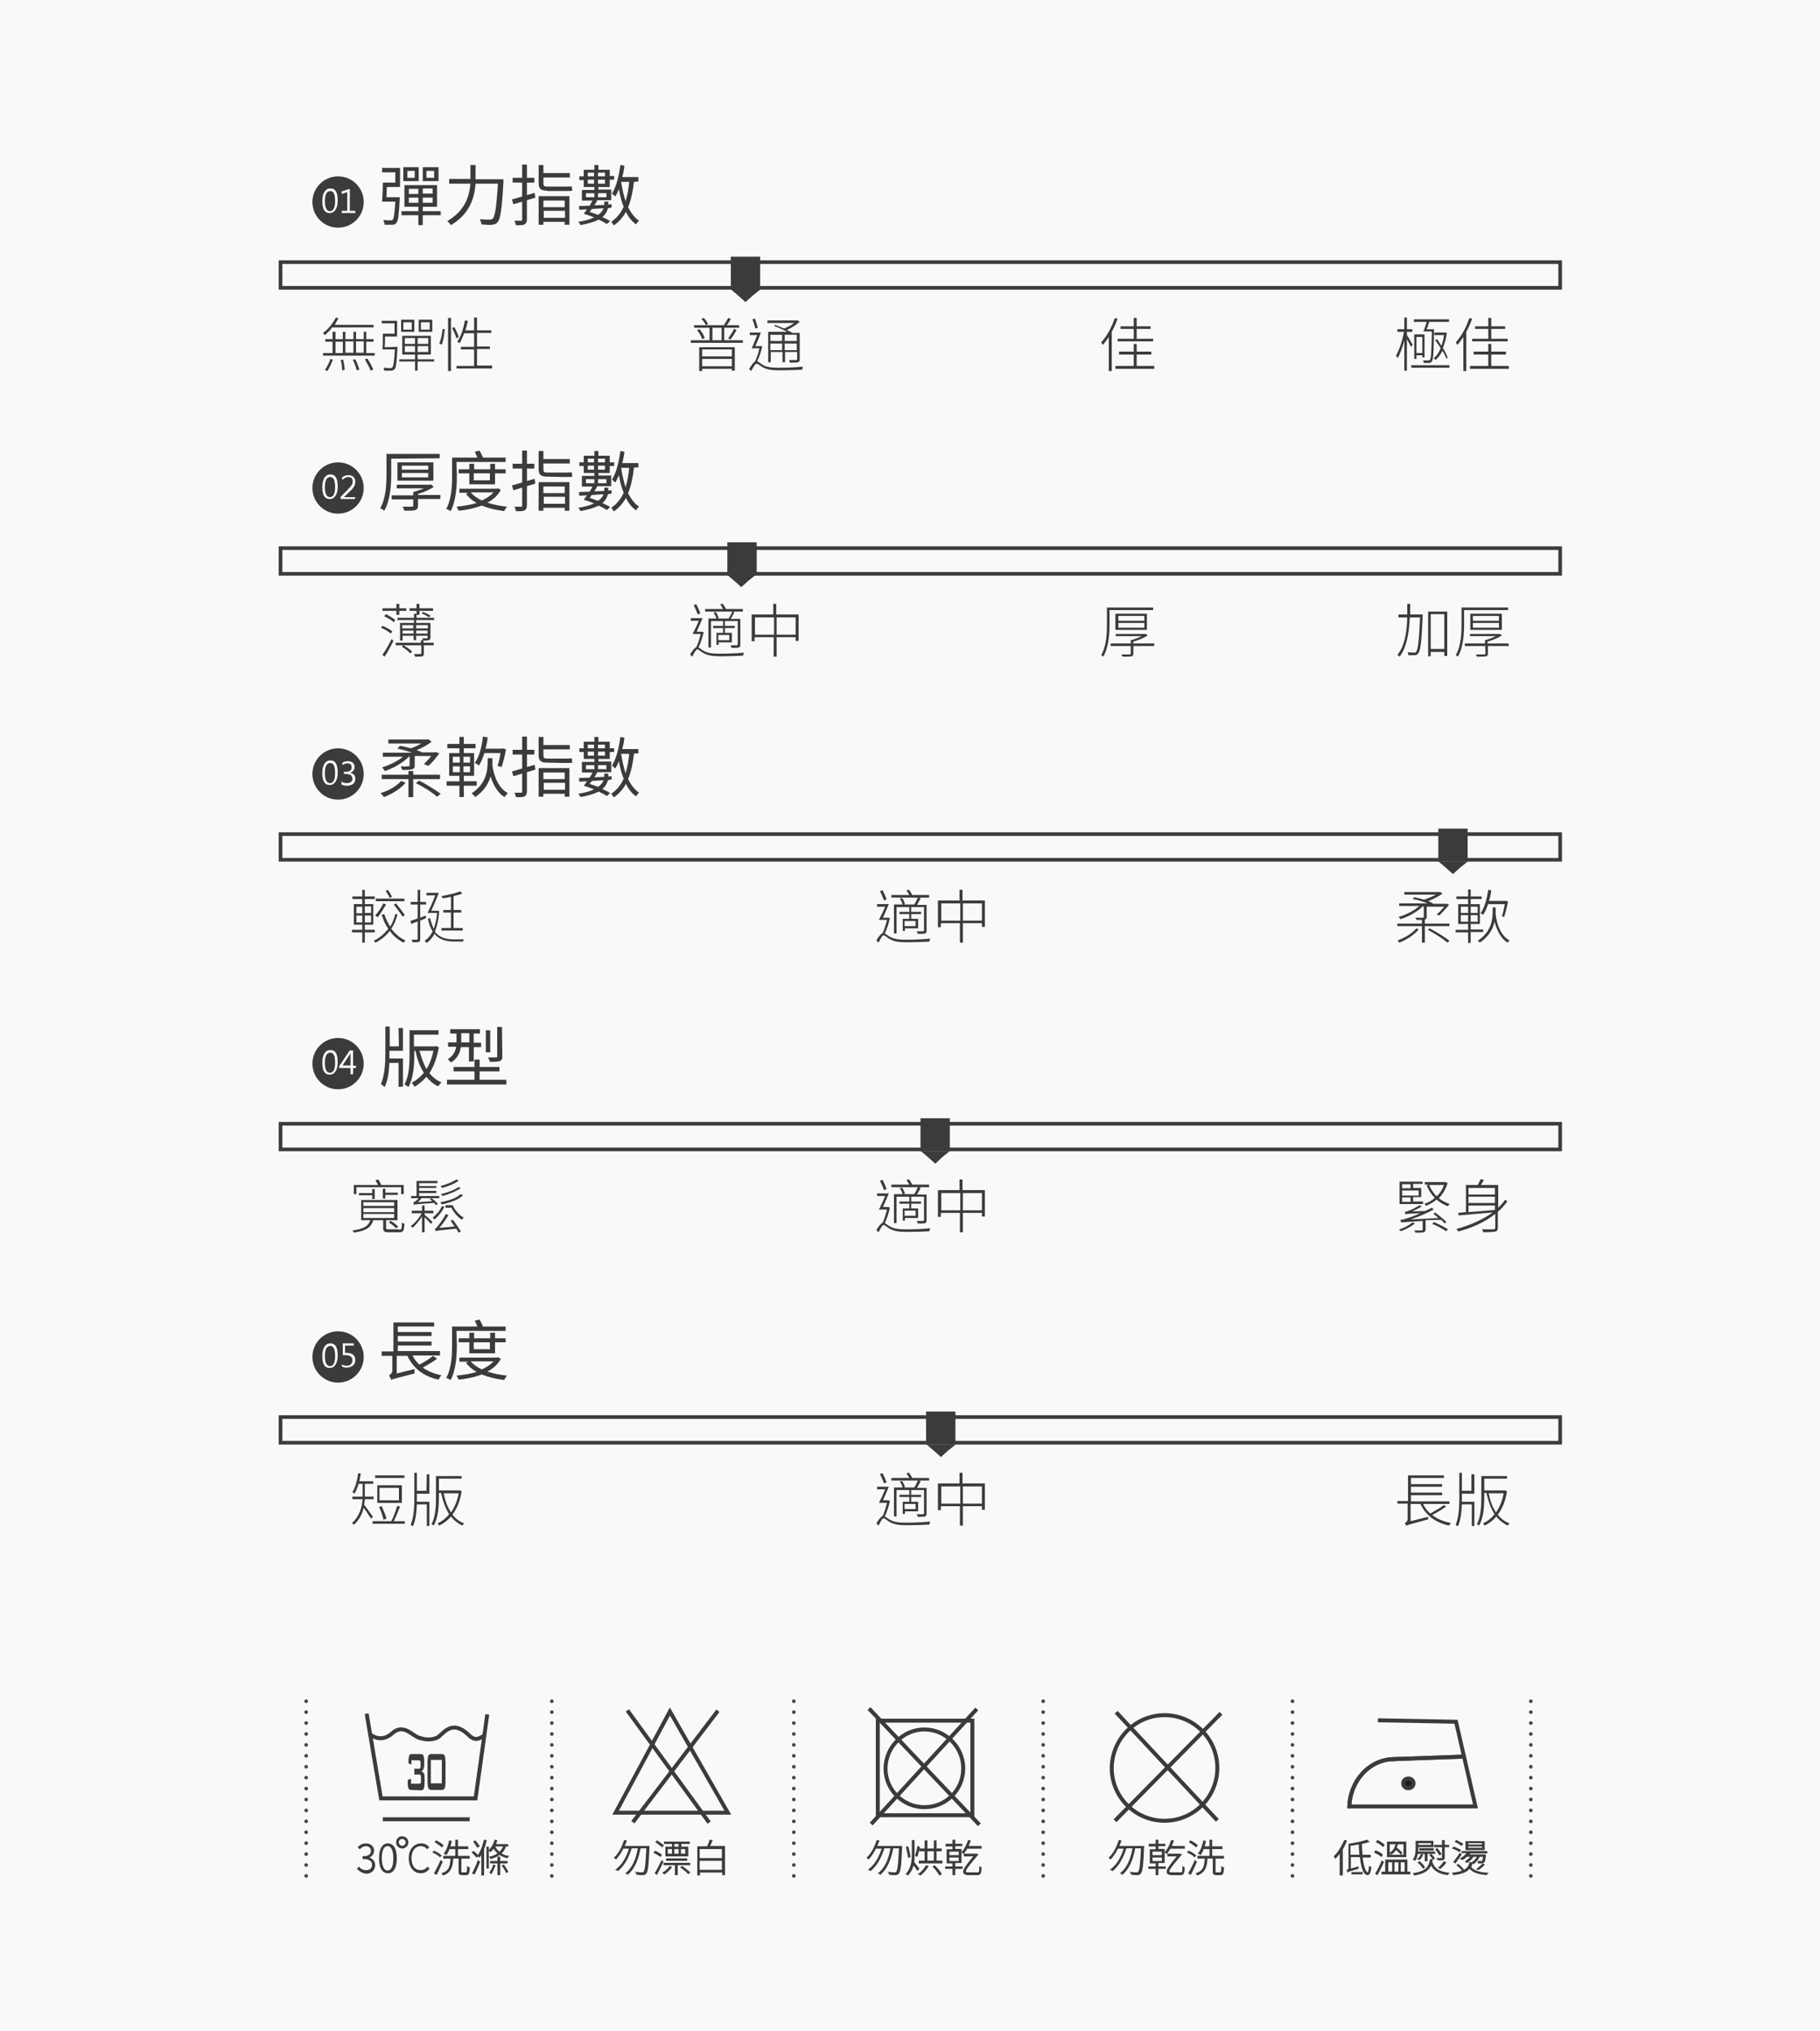 <?xml version="1.0" encoding="utf-8"?>
<!-- Generator: Adobe Illustrator 16.0.0, SVG Export Plug-In . SVG Version: 6.00 Build 0)  -->
<!DOCTYPE svg PUBLIC "-//W3C//DTD SVG 1.1//EN" "http://www.w3.org/Graphics/SVG/1.1/DTD/svg11.dtd">
<svg version="1.1" id="圖層_1" xmlns="http://www.w3.org/2000/svg" xmlns:xlink="http://www.w3.org/1999/xlink" x="0px" y="0px"
	 width="500px" height="558px" viewBox="0 0 500 558" enable-background="new 0 0 500 558" xml:space="preserve">
<rect x="-1" y="0" fill="#F9F9F9" width="503.657" height="560.069"/>
<ellipse fill="#3B3B3B" cx="92.875" cy="55.504" rx="7.051" ry="7.051"/>
<g>
	<path fill="#FFFFFF" d="M88.544,55.302c0-1.108,0.201-2.015,0.604-2.618s0.907-0.908,1.612-0.908c1.41,0,2.015,1.108,2.015,3.326
		c0,1.107-0.202,1.914-0.604,2.519c-0.403,0.604-0.907,0.905-1.611,0.905c-0.706,0-1.209-0.301-1.511-0.805
		C88.745,57.216,88.544,56.41,88.544,55.302z M89.248,55.302c0,1.813,0.504,2.72,1.411,2.72c0.903,0,1.407-0.904,1.407-2.72
		c0-1.913-0.4-2.819-1.31-2.819C89.752,52.482,89.248,53.389,89.248,55.302z"/>
	<path fill="#FFFFFF" d="M97.61,58.525h-3.727v-0.604h1.511v-5.137l-1.511,0.503v-0.705l2.216-0.706v6.044h1.511V58.525
		L97.61,58.525z"/>
</g>
<g>
	<path fill="#3B3B3B" d="M109.799,54.193c0,0,0,0.404,0,0.605c-0.202,4.229-0.403,5.842-0.907,6.446
		c-0.302,0.402-0.604,0.504-1.105,0.504c-0.402,0-1.312,0-2.114,0c0-0.403-0.201-0.906-0.402-1.311
		c0.906,0.102,1.712,0.102,2.017,0.102c0.302,0,0.503,0,0.604-0.202c0.302-0.302,0.503-1.611,0.705-4.937h-3.627
		c0.101-1.409,0.202-3.627,0.202-5.236h3.425v-2.821h-3.627v-1.209h4.936v5.239h-3.626c0,1.007-0.101,2.015-0.101,2.818
		L109.799,54.193L109.799,54.193z M121.08,59.129h-4.938v2.721h-1.208v-2.721H110.3v-1.107h4.634v-1.207h-3.828v-5.942h8.964v5.942
		h-3.928v1.207h4.938V59.129L121.08,59.129z M115.036,49.762h-4.23v-3.828h4.23V49.762z M113.928,46.941h-2.016v1.914h2.016V46.941z
		 M112.317,53.288h2.619v-1.411h-2.619V53.288z M114.936,55.705v-1.41h-2.619v1.41H114.936z M120.476,49.762h-4.332v-3.828h4.332
		V49.762z M118.864,51.775h-2.72v1.412h2.72V51.775z M118.864,54.295h-2.72v1.41h2.72V54.295z M119.267,46.941h-2.115v1.914h2.115
		V46.941z"/>
	<path fill="#3B3B3B" d="M138.305,49.258c0,0,0,0.504,0,0.706c-0.403,7.455-0.805,10.175-1.611,11.081
		c-0.399,0.504-0.806,0.604-1.511,0.705c-0.604,0.102-1.813,0-2.921-0.103c0-0.401-0.201-1.008-0.504-1.41
		c1.209,0.102,2.418,0.102,2.82,0.102c0.399,0,0.604-0.102,0.807-0.302c0.604-0.604,1.007-3.224,1.41-9.568h-6.146
		c-0.303,3.727-1.411,8.159-6.75,11.383c-0.198-0.303-0.705-0.807-1.007-1.107c4.938-2.922,6.044-6.852,6.346-10.274h-5.842v-1.311
		h5.842c0-0.304,0-0.505,0-0.808V45.33h1.411v3.123c0,0.302,0,0.503,0,0.805H138.305L138.305,49.258z"/>
	<path fill="#3B3B3B" d="M147.07,54.295L144.753,55v5.237c0,0.807-0.202,1.107-0.604,1.41c-0.504,0.203-1.209,0.304-2.418,0.203
		c-0.101-0.303-0.201-0.908-0.4-1.209c0.807,0,1.609,0,1.813,0c0.303,0,0.303-0.102,0.303-0.303v-4.937
		c-0.904,0.303-1.713,0.504-2.418,0.705l-0.399-1.31c0.807-0.202,1.813-0.504,2.818-0.806v-3.827h-2.616v-1.313h2.616V45.23h1.313
		v3.625h2.015v1.313h-2.015v3.424c0.704-0.202,1.411-0.403,2.114-0.604L147.07,54.295z M150.291,52.381
		c-1.813,0-2.315-0.604-2.315-2.115V45.33h1.313v2.216h7.253v1.209h-7.253v1.611c0,0.705,0.199,0.906,1.008,0.906h4.731
		c0.604,0,1.612,0,2.019-0.102c0.101,0.402,0.101,0.907,0.201,1.209c-0.305,0.102-1.209,0.102-2.114,0.102h-4.837V52.38
		L150.291,52.381L150.291,52.381z M147.976,53.893h8.461v7.856h-1.309v-0.807h-5.844v0.807h-1.313L147.976,53.893L147.976,53.893z
		 M149.284,55.102v1.813h5.844v-1.813H149.284z M155.229,59.835v-1.914h-5.843v1.914H155.229z"/>
	<path fill="#3B3B3B" d="M167.014,57.216c-0.202,0.806-0.604,1.611-1.511,2.418c0.806,0.402,1.511,0.705,2.114,1.108l-0.905,0.806
		c-0.604-0.403-1.41-0.806-2.217-1.209c-1.208,0.604-2.819,1.107-5.036,1.513c-0.104-0.303-0.403-0.707-0.604-0.908
		c1.915-0.301,3.324-0.704,4.332-1.207c-0.907-0.402-1.914-0.705-2.818-1.008c0.303-0.401,0.604-0.806,0.904-1.209l-2.113,0.103
		l-0.104-1.008c0.806,0,1.813-0.102,2.922-0.102c0.302-0.503,0.604-1.007,0.808-1.409h-2.924v-2.922h3.428v-0.806h-2.921v-1.915
		h-1.211v-1.007h1.211v-1.813h2.921v-1.31h1.105v1.31h3.123v1.713h1.208v1.008h-1.208v2.016h-3.123v0.705h3.525V55h-3.828
		c-0.201,0.503-0.504,0.906-0.807,1.41c0.903,0,1.813-0.101,2.72-0.101v-0.203v-0.705h1.104v0.705v0.104l0.907-0.104v0.908
		L167.014,57.216z M160.97,54.193h2.316v-1.106h-2.316V54.193z M161.474,47.445v1.008h1.713v-1.008H161.474z M163.187,50.468V49.36
		h-1.713v1.108H163.187z M162.582,57.418c-0.202,0.302-0.403,0.604-0.604,0.805c0.705,0.202,1.511,0.504,2.316,0.807
		c0.906-0.604,1.31-1.209,1.511-1.813L162.582,57.418z M164.294,47.445v1.008h1.915v-1.008H164.294z M166.209,50.468V49.36h-1.915
		v1.108H166.209z M164.294,53.086v1.106h2.313v-1.106H164.294z M174.166,49.963c-0.306,2.721-0.81,5.037-1.612,6.95
		c0.806,1.611,1.813,2.921,3.021,3.728c-0.306,0.201-0.604,0.604-0.809,1.008c-1.208-0.807-2.115-2.016-2.82-3.426
		c-0.806,1.512-1.912,2.721-3.321,3.729c-0.104-0.303-0.504-0.807-0.705-1.008c1.511-1.008,2.618-2.418,3.425-4.129
		c-0.604-1.412-1.006-3.021-1.311-4.836c-0.305,0.705-0.604,1.41-1.01,2.016c-0.198-0.202-0.604-0.604-0.903-0.807
		c1.209-1.914,1.914-4.836,2.314-7.856l1.108,0.202c-0.104,1.007-0.304,2.113-0.604,3.122h4.436v1.209L174.166,49.963
		L174.166,49.963z M170.64,49.963c0.303,1.914,0.706,3.727,1.21,5.339c0.503-1.511,0.805-3.323,1.007-5.339H170.64z"/>
</g>
<g>
	<path fill="#3B3B3B" d="M91.263,89.954c-0.604,0.806-1.31,1.511-2.016,2.113c-0.104-0.101-0.402-0.401-0.503-0.604
		c1.407-1.007,2.72-2.619,3.522-4.23l0.706,0.201c-0.302,0.604-0.706,1.209-1.008,1.813h10.678v0.705L91.263,89.954L91.263,89.954z
		 M102.948,97.005v0.705H88.744v-0.705h2.616v-3.123h-2.015v-0.706h2.015v-2.014h0.81v2.014h2.015v-2.014h0.705v2.014h2.217v-2.014
		h0.705v2.014h2.115v-2.014h0.705v2.014h2.014v0.706h-2.014v3.123H102.948z M89.248,101.639c0.604-0.806,1.209-2.015,1.512-3.021
		l0.705,0.2c-0.403,1.009-1.009,2.317-1.512,3.123L89.248,101.639z M92.17,97.005h2.015v-3.123H92.17V97.005z M94.284,98.818
		c0.199,0.906,0.4,2.115,0.4,2.82l-0.705,0.102c0-0.704-0.101-1.913-0.4-2.82L94.284,98.818z M94.89,93.781v3.123h2.217v-3.123
		H94.89z M97.61,98.718c0.503,0.907,0.907,2.116,1.108,2.821l-0.705,0.2c-0.201-0.704-0.604-2.016-1.108-2.922L97.61,98.718z
		 M97.812,93.781v3.123h2.115v-3.123H97.812z M100.934,98.518c0.604,0.905,1.313,2.215,1.612,3.021l-0.706,0.302
		c-0.304-0.806-1.008-2.116-1.612-3.123L100.934,98.518z"/>
	<path fill="#3B3B3B" d="M109.194,95.292c0,0,0,0.302,0,0.402c-0.199,3.93-0.399,5.34-0.806,5.742
		c-0.201,0.302-0.503,0.302-0.906,0.402c-0.4,0-1.105,0-1.914,0c0-0.201-0.101-0.504-0.199-0.806
		c0.807,0.101,1.609,0.101,1.911,0.101c0.306,0,0.403,0,0.506-0.201c0.302-0.303,0.504-1.611,0.703-4.937h-3.425
		c0.104-1.108,0.104-2.921,0.104-4.332h3.223v-2.82h-3.523V88.14h4.229v4.33h-3.324c0,1.008,0,2.016-0.101,2.922L109.194,95.292
		L109.194,95.292z M119.267,99.322h-4.532v2.52h-0.706v-2.52h-4.332v-0.604h4.332v-1.31h-3.521V92.27h7.854v5.14h-3.626v1.31h4.532
		L119.267,99.322L119.267,99.322z M113.827,91.163h-3.626v-3.324h3.626V91.163z M113.121,88.544h-2.316v2.015h2.316V88.544z
		 M111.209,94.486h2.816v-1.61h-2.816V94.486z M114.029,96.703v-1.611h-2.816v1.611H114.029z M117.656,92.875h-2.921v1.61h2.921
		V92.875z M117.656,95.092h-2.921v1.611h2.921V95.092z M118.763,91.163h-3.728v-3.324h3.728V91.163z M118.058,88.544h-2.417v2.015
		h2.417V88.544z"/>
	<path fill="#3B3B3B" d="M120.677,94.386c0.504-1.007,0.806-2.819,0.907-4.028l0.604,0.102c-0.101,1.31-0.4,3.123-0.806,4.229
		L120.677,94.386z M123.095,87.335h0.806v14.605h-0.806V87.335z M125.41,92.977c-0.2-0.707-0.705-1.914-1.208-2.821l0.604-0.302
		c0.504,0.906,1.007,2.016,1.209,2.72L125.41,92.977z M135.183,100.531v0.705h-9.771v-0.705h4.835v-4.532h-3.626v-0.706h3.626
		v-3.729h-2.723c-0.4,1.008-0.805,1.914-1.208,2.722c-0.199-0.103-0.504-0.304-0.705-0.403c1.01-1.411,1.715-3.626,2.115-5.843
		l0.81,0.102c-0.201,0.906-0.403,1.813-0.706,2.619h2.417v-3.525h0.807v3.525h3.928v0.705h-3.928v3.727h3.524v0.705h-3.524v4.535
		h4.13L135.183,100.531L135.183,100.531z"/>
</g>
<g>
	<path fill="#3B3B3B" d="M204.082,93.479v0.705H189.78v-0.705h5.142v-3.424h-4.231V89.35h3.226c-0.2-0.504-0.705-1.209-1.208-1.713
		l0.604-0.302c0.504,0.504,1.008,1.208,1.209,1.712l-0.705,0.303h5.037c0.401-0.604,0.906-1.412,1.208-2.016l0.705,0.302
		c-0.303,0.604-0.705,1.208-1.106,1.712h3.426v0.705h-4.131v3.426H204.082L204.082,93.479z M192.198,90.458
		c0.604,0.705,1.208,1.712,1.41,2.417l-0.705,0.302c-0.199-0.704-0.806-1.712-1.407-2.518L192.198,90.458z M192.096,95.395h9.771
		v6.446h-0.809v-0.504H192.9v0.604h-0.806L192.096,95.395L192.096,95.395z M192.903,95.998v1.914h8.159v-1.914H192.903z
		 M201.062,100.631v-2.016h-8.159v2.016H201.062z M195.723,93.479h2.521v-3.424h-2.521V93.479z M200.054,92.977
		c0.504-0.707,1.209-1.813,1.61-2.619l0.706,0.303c-0.503,0.906-1.107,1.913-1.712,2.617L200.054,92.977z"/>
	<path fill="#3B3B3B" d="M209.423,95.092c-0.303,1.41-0.807,3.021-1.41,4.131c0.401,0.2,0.705,0.502,1.511,1.006
		c1.107,0.705,2.619,0.808,4.533,0.808c2.215,0,4.734-0.103,6.547-0.304c-0.102,0.201-0.202,0.604-0.202,0.808
		c-1.105,0.102-4.332,0.2-6.242,0.2c-2.115,0-3.525-0.2-4.734-0.905c-0.604-0.402-1.209-0.907-1.612-0.907
		c-0.302,0-0.905,0.907-1.41,2.015l-0.604-0.604c0.604-0.905,1.104-1.712,1.611-2.016c0.503-1.008,1.007-2.418,1.208-3.627H206.5
		c0.503-1.008,1.007-2.418,1.512-3.627h-2.016v-0.705h3.021c-0.402,1.209-1.006,2.619-1.511,3.729h1.409h0.102h0.406V95.092
		L209.423,95.092z M207.509,90.256c-0.201-0.706-0.504-1.813-0.807-2.521l0.706-0.2c0.301,0.806,0.604,1.813,0.806,2.52
		L207.509,90.256z M212.948,89.249c0.705,0.302,1.612,0.604,2.421,1.007c1.007-0.402,2.016-0.906,2.818-1.511h-7.354v-0.706h8.159
		h0.199l0.504,0.401c-0.903,0.808-2.217,1.611-3.521,2.218c0.604,0.302,1.104,0.504,1.511,0.806h2.018v7.253
		c0,0.504-0.104,0.705-0.507,0.807c-0.398,0.102-1.007,0.102-2.216,0.102c0-0.202-0.101-0.504-0.201-0.706c0.906,0,1.611,0,1.914,0
		c0.201,0,0.305-0.101,0.305-0.302v-1.914h-3.323v2.82h-0.705v-2.82h-3.225v2.82h-0.705v-8.36h5.235
		c-1.007-0.504-2.417-1.209-3.626-1.612L212.948,89.249z M211.638,91.969v1.713h3.224v-1.713H211.638z M214.862,96.198v-1.813
		h-3.224v1.813H214.862z M218.891,91.969h-3.324v1.713h3.324V91.969z M218.891,96.198v-1.813h-3.324v1.813H218.891z"/>
</g>
<g>
	<path fill="#3B3B3B" d="M307.031,87.536c-0.398,1.209-1.006,2.519-1.606,3.627v10.777h-0.811v-9.368
		c-0.505,0.807-1.104,1.512-1.606,2.217c-0.104-0.201-0.307-0.503-0.509-0.706c1.515-1.61,2.926-4.129,3.729-6.647L307.031,87.536z
		 M317.105,100.531v0.807h-10.679v-0.807h5.038v-3.122h-4.029v-0.808h4.029v-2.115h0.807v2.115h4.028v0.808h-4.028v3.122H317.105z
		 M311.465,90.357h-3.627v-0.705h3.627v-2.316h0.807v2.316h3.826v0.705h-3.826v2.721h4.531v0.703h-9.771v-0.703h4.438
		L311.465,90.357L311.465,90.357z"/>
</g>
<g>
	<path fill="#3B3B3B" d="M387.615,95.292c-0.198-0.403-0.706-1.41-1.104-2.115v8.664h-0.706v-8.26
		c-0.503,1.914-1.209,3.728-1.813,4.835c-0.102-0.202-0.303-0.504-0.503-0.706c0.905-1.41,1.813-4.231,2.217-6.547h-1.813v-0.705
		h1.914v-3.225h0.707v3.225h1.51v0.705h-1.51v0.904c0.396,0.504,1.308,2.218,1.606,2.619L387.615,95.292z M398.195,100.329v0.706
		h-10.477v-0.706H398.195z M391.043,91.063c0.303-0.705,0.604-1.713,0.903-2.619h-3.523v-0.706h9.671v0.706h-5.439
		c-0.2,0.705-0.504,1.41-0.703,2.016h2.018v0.402c-0.104,6.044-0.201,7.856-0.604,8.461c-0.2,0.303-0.503,0.402-0.806,0.402
		c-0.302,0-0.906,0-1.41,0c0-0.201-0.101-0.502-0.201-0.705c0.604,0,1.209,0,1.41,0s0.402,0,0.504-0.2
		c0.303-0.402,0.402-2.316,0.503-7.757H391.043L391.043,91.063z M390.74,98.214V97.61h-1.608v1.009h-0.604v-6.749h2.822v6.346
		L390.74,98.214L390.74,98.214z M390.74,97.005v-4.434h-1.608v4.434H390.74z M397.389,98.617c-0.201-0.604-0.604-1.41-1.107-2.218
		c-0.504,1.009-1.208,1.914-1.913,2.52c-0.101-0.102-0.304-0.401-0.504-0.503c0.81-0.604,1.409-1.512,1.913-2.721
		c-0.401-0.808-1.008-1.513-1.51-2.218l0.502-0.302c0.403,0.505,0.807,1.108,1.209,1.813c0.303-0.807,0.604-1.813,0.705-2.922
		h-2.619v-0.704h2.82h0.202l0.397,0.102c-0.199,1.612-0.604,2.921-1.104,4.131c0.604,0.906,1.104,1.914,1.311,2.618L397.389,98.617z
		"/>
	<path fill="#3B3B3B" d="M404.441,87.536c-0.403,1.209-1.008,2.519-1.612,3.627v10.777h-0.806v-9.368
		c-0.504,0.807-1.108,1.512-1.611,2.217c-0.102-0.201-0.303-0.503-0.503-0.706c1.515-1.61,2.92-4.129,3.729-6.647L404.441,87.536z
		 M414.514,100.531v0.807h-10.678v-0.807h5.033v-3.122h-4.026v-0.808h4.026v-2.115h0.809v2.115h4.026v0.808h-4.026v3.122H414.514z
		 M408.869,90.357h-3.627v-0.705h3.627v-2.316h0.809v2.316h3.829v0.705h-3.829v2.721h4.533v0.703h-9.771v-0.703h4.435v-2.721
		H408.869z"/>
</g>
<rect x="77.06" y="72.023" fill="none" stroke="#3B3B3B" stroke-miterlimit="10" width="351.555" height="7.051"/>
<g>
	<rect x="200.774" y="70.514" fill="#3B3B3B" width="8.06" height="9.065"/>
	<polygon fill="#3B3B3B" points="204.803,79.579 208.832,79.579 206.817,81.189 204.803,83.003 202.889,81.291 200.872,79.579 	"/>
</g>
<circle fill="#3B3B3B" cx="92.875" cy="134.075" r="7.051"/>
<g>
	<path fill="#FFFFFF" d="M88.544,133.873c0-1.107,0.201-2.017,0.604-2.619c0.403-0.604,0.907-0.906,1.612-0.906
		c1.41,0,2.015,1.108,2.015,3.324c0,1.107-0.202,1.914-0.604,2.52c-0.402,0.604-0.907,0.906-1.611,0.906
		c-0.706,0-1.209-0.303-1.511-0.807C88.745,135.788,88.544,134.98,88.544,133.873z M89.248,133.873c0,1.813,0.504,2.72,1.411,2.72
		c0.903,0,1.407-0.905,1.407-2.72c0-1.914-0.4-2.82-1.31-2.82C89.752,131.053,89.248,131.959,89.248,133.873z"/>
	<path fill="#FFFFFF" d="M97.509,137.098h-3.93v-0.604l1.914-1.914c0.604-0.604,1.009-1.108,1.209-1.411
		c0.102-0.302,0.199-0.604,0.199-0.906c0-0.402-0.101-0.705-0.302-0.906c-0.201-0.203-0.504-0.303-0.906-0.303
		c-0.604,0-1.104,0.303-1.712,0.805v-0.705c0.504-0.4,1.108-0.604,1.813-0.604c0.604,0,1.007,0.202,1.31,0.504
		c0.304,0.303,0.503,0.705,0.503,1.309c0,0.404-0.101,0.808-0.302,1.209c-0.201,0.404-0.604,0.906-1.309,1.513l-1.515,1.511l0,0
		h3.122L97.509,137.098L97.509,137.098z"/>
</g>
<g>
	<path fill="#3B3B3B" d="M107.482,126.016v4.03c0,3.021-0.202,7.354-1.914,10.273c-0.302-0.2-0.806-0.604-1.105-0.703
		c1.609-2.821,1.713-6.75,1.713-9.672v-5.237h14.604v1.208L107.482,126.016L107.482,126.016z M120.98,137.098h-6.145v1.813
		c0,0.706-0.202,1.008-0.705,1.209c-0.604,0.2-1.512,0.2-3.022,0.2c-0.101-0.301-0.303-0.805-0.503-1.106c1.108,0,2.216,0,2.521,0
		c0.302,0,0.399-0.101,0.399-0.302V137.2h-5.939v-1.108h5.939v-0.906c1.01-0.303,2.019-0.604,2.921-1.008h-7.452v-1.008h9.063
		l0.303-0.101l0.81,0.705c-1.21,0.807-2.821,1.512-4.332,1.914v0.302h6.145L120.98,137.098L120.98,137.098z M109.194,132.061v-5.037
		h9.872v5.037H109.194z M110.403,129.038h7.253v-1.106h-7.253V129.038z M110.403,131.152h7.253v-1.207h-7.253V131.152z"/>
	<path fill="#3B3B3B" d="M125.513,130.549c0,2.922-0.202,7.053-1.712,9.872c-0.304-0.2-0.907-0.503-1.209-0.604
		c1.511-2.719,1.61-6.547,1.61-9.268v-4.835h6.947c-0.198-0.504-0.503-1.108-0.705-1.61l1.313-0.303
		c0.303,0.604,0.706,1.309,0.906,1.913h6.246v1.209H125.41L125.513,130.549L125.513,130.549z M137.6,134.579
		c-0.806,1.511-2.115,2.72-3.727,3.525c1.608,0.502,3.425,0.905,5.438,1.106c-0.303,0.304-0.604,0.806-0.806,1.209
		c-2.317-0.302-4.436-0.806-6.146-1.511c-1.914,0.705-4.129,1.209-6.346,1.41c-0.102-0.302-0.403-0.806-0.604-1.107
		c1.915-0.201,3.825-0.503,5.541-1.007c-1.209-0.705-2.219-1.512-2.924-2.52l0.604-0.303h-2.417v-1.107h10.271l0.307-0.102
		L137.6,134.579z M128.938,133.068v-3.021h-2.921v-1.108h2.921v-1.511h1.312v1.511h4.434v-1.511h1.313v1.511h2.921v1.108h-2.921
		v3.021H128.938z M129.341,135.284c0.706,0.906,1.813,1.609,3.021,2.216c1.313-0.605,2.418-1.312,3.228-2.216H129.341z
		 M130.146,130.045v1.914h4.435v-1.914H130.146z"/>
	<path fill="#3B3B3B" d="M147.07,132.865l-2.313,0.704v5.24c0,0.806-0.202,1.107-0.604,1.409c-0.504,0.201-1.209,0.302-2.418,0.201
		c-0.101-0.302-0.2-0.905-0.4-1.209c0.807,0,1.609,0,1.813,0c0.304,0,0.304-0.102,0.304-0.302v-4.937
		c-0.905,0.301-1.714,0.502-2.419,0.704l-0.399-1.309c0.807-0.202,1.813-0.505,2.819-0.809v-3.826h-2.617v-1.311h2.617v-3.625h1.313
		v3.625h2.015v1.311h-2.015v3.426c0.704-0.202,1.411-0.403,2.114-0.605L147.07,132.865z M150.291,130.952
		c-1.813,0-2.315-0.604-2.315-2.115V123.9h1.313v2.218h7.253v1.209h-7.253v1.61c0,0.705,0.199,0.905,1.008,0.905h4.731
		c0.604,0,1.612,0,2.019-0.102c0.101,0.402,0.101,0.906,0.201,1.208c-0.305,0.103-1.209,0.103-2.114,0.103L150.291,130.952
		L150.291,130.952z M147.976,132.463h8.461v7.856h-1.309v-0.807h-5.844v0.807h-1.313L147.976,132.463L147.976,132.463z
		 M149.284,133.672v1.813h5.844v-1.813H149.284z M155.229,138.406v-1.913h-5.843v1.913H155.229z"/>
	<path fill="#3B3B3B" d="M167.014,135.788c-0.202,0.805-0.604,1.609-1.511,2.417c0.806,0.401,1.511,0.705,2.114,1.106l-0.905,0.807
		c-0.604-0.403-1.41-0.807-2.217-1.209c-1.208,0.604-2.819,1.107-5.036,1.511c-0.104-0.302-0.403-0.705-0.604-0.906
		c1.915-0.303,3.324-0.705,4.332-1.209c-0.907-0.402-1.914-0.705-2.818-1.007c0.303-0.403,0.604-0.806,0.904-1.208l-2.113,0.102
		l-0.104-1.008c0.806,0,1.813-0.101,2.922-0.101c0.302-0.503,0.604-1.007,0.808-1.41h-2.924v-2.921h3.428v-0.808h-2.921v-1.913
		h-1.211v-1.007h1.211v-1.813h2.921v-1.31h1.105v1.31h3.123v1.813h1.208v1.007h-1.208v1.913h-3.123v0.705h3.525v2.922h-3.828
		c-0.201,0.505-0.504,0.906-0.807,1.41c0.903,0,1.813-0.1,2.72-0.1v-0.202v-0.704h1.104v0.704v0.102l0.907-0.102v0.907
		L167.014,135.788z M160.97,132.766h2.316v-1.106h-2.316V132.766z M161.474,126.016v1.008h1.713v-1.008H161.474z M163.187,129.038
		v-1.106h-1.713v1.106H163.187z M162.582,135.988c-0.202,0.303-0.403,0.604-0.604,0.808c0.705,0.201,1.511,0.503,2.316,0.807
		c0.906-0.604,1.31-1.209,1.511-1.813L162.582,135.988z M164.294,126.016v1.008h1.915v-1.008H164.294z M166.209,129.038v-1.106
		h-1.915v1.106H166.209z M164.294,131.656v1.108h2.313v-1.108H164.294z M174.166,128.535c-0.306,2.719-0.81,5.035-1.612,6.95
		c0.806,1.611,1.813,2.921,3.021,3.728c-0.306,0.202-0.604,0.604-0.809,1.008c-1.208-0.806-2.115-2.015-2.82-3.425
		c-0.806,1.511-1.912,2.72-3.321,3.728c-0.104-0.303-0.504-0.807-0.705-1.008c1.511-1.007,2.618-2.418,3.425-4.13
		c-0.604-1.409-1.006-3.021-1.311-4.835c-0.305,0.705-0.604,1.411-1.01,2.016c-0.198-0.201-0.604-0.604-0.903-0.807
		c1.209-1.914,1.914-4.835,2.314-7.857l1.108,0.203c-0.104,1.006-0.304,2.114-0.604,3.123h4.436v1.209h-1.209V128.535
		L174.166,128.535z M170.64,128.535c0.303,1.913,0.706,3.727,1.21,5.338c0.503-1.512,0.805-3.324,1.007-5.338H170.64z"/>
</g>
<g>
	<path fill="#3B3B3B" d="M107.381,174.066c-0.604-0.504-1.712-1.209-2.721-1.611l0.4-0.504c1.008,0.402,2.116,1.007,2.723,1.511
		L107.381,174.066z M108.892,167.82h-3.828v-0.705h3.828v-1.209h0.806v1.209h1.914v0.705h-1.914v1.106h-0.806V167.82z
		 M105.064,179.908c0.706-1.009,1.813-2.82,2.521-4.331l0.504,0.503c-0.705,1.409-1.611,3.122-2.417,4.331L105.064,179.908z
		 M105.971,168.727c0.906,0.403,2.014,1.108,2.619,1.611l-0.403,0.604c-0.504-0.502-1.713-1.207-2.62-1.61L105.971,168.727z
		 M119.267,177.289h-2.82v2.216c0,0.504-0.1,0.706-0.4,0.807c-0.401,0.102-1.007,0.102-2.018,0.102c0-0.201-0.198-0.403-0.302-0.705
		c0.906,0,1.612,0,1.712,0c0.202,0,0.306-0.103,0.306-0.202v-2.216h-4.838c0.81,0.504,1.813,1.208,2.317,1.712l-0.504,0.503
		c-0.503-0.503-1.41-1.312-2.317-1.813l0.403-0.402h-2.115v-0.706h6.951v-0.705h0.705v0.705h2.821v0.706H119.267L119.267,177.289z
		 M114.332,170.338v0.807h3.928v4.029c0,0.403-0.102,0.503-0.403,0.705c-0.302,0.102-0.806,0.102-1.608,0.102
		c0-0.201-0.201-0.401-0.306-0.604c0.705,0,1.208,0,1.313,0c0.201,0,0.201-0.102,0.201-0.201v-0.504h-3.123v1.209h-0.705v-1.209
		h-3.021v1.31H109.9v-4.834h3.828v-0.807h-4.533v-0.604h4.533v-1.107h0.706v1.107h4.834v0.604h-4.934L114.332,170.338
		L114.332,170.338z M110.504,171.749v0.905h3.021v-0.905H110.504z M113.627,174.066v-0.807h-3.022v0.807H113.627z M114.432,167.82
		h-1.914v-0.705h1.914v-1.209h0.805v1.209h3.729v0.705h-3.729v1.106h-0.805V167.82z M114.332,171.749v0.905h3.223v-0.905H114.332z
		 M117.453,174.066v-0.807h-3.123v0.807H117.453z M116.144,168.122c0.706,0.201,1.613,0.705,2.116,1.008l-0.403,0.503
		c-0.504-0.402-1.31-0.806-2.015-1.107L116.144,168.122z"/>
</g>
<g>
	<path fill="#3B3B3B" d="M193.305,173.663c-0.301,1.409-0.807,3.021-1.41,4.23c0.403,0.2,0.705,0.502,1.41,0.905
		c1.209,0.705,2.619,0.806,4.533,0.806c2.217,0,4.731-0.101,6.548-0.302c-0.102,0.202-0.201,0.604-0.201,0.807
		c-1.105,0.102-4.332,0.201-6.246,0.201c-2.115,0-3.522-0.201-4.731-0.905c-0.704-0.402-1.312-1.008-1.61-1.008
		c-0.404,0-0.907,1.008-1.411,2.016l-0.604-0.604c0.604-1.007,1.208-1.813,1.713-2.014c0.502-1.007,0.906-2.418,1.207-3.626h-2.216
		c0.504-1.007,1.209-2.417,1.712-3.626h-2.219v-0.705h3.228c-0.505,1.208-1.108,2.619-1.612,3.727h1.411h0.101L193.305,173.663z
		 M191.694,168.827c-0.198-0.705-0.806-1.813-1.104-2.619l0.705-0.201c0.4,0.806,0.907,1.914,1.105,2.519L191.694,168.827z
		 M193.709,168.021v-0.705h4.935c-0.201-0.402-0.503-0.905-0.806-1.209l0.604-0.303c0.403,0.403,0.809,1.108,1.01,1.512h4.633v0.705
		h-2.819l0.503,0.2c-0.302,0.604-0.705,1.21-1.007,1.813h2.62v7.052c0,0.503-0.104,0.705-0.403,0.806
		c-0.402,0.103-1.008,0.103-2.015,0.103c0-0.201-0.202-0.505-0.303-0.705c0.807,0,1.512,0,1.712,0c0.199,0,0.304-0.103,0.304-0.304
		v-6.346h-3.526v1.312h2.723v0.604h-2.723v1.312h1.914v2.618h-3.626v0.705h-0.604v-3.323h1.813v-1.312h-2.72v-0.604h2.72v-1.312
		h-3.324v7.254h-0.702v-7.959h5.538c0.402-0.502,0.809-1.41,1.01-1.914H193.709L193.709,168.021z M196.83,170.036
		c-0.104-0.505-0.402-1.209-0.81-1.713l0.604-0.201c0.399,0.504,0.706,1.209,0.806,1.713L196.83,170.036z M200.357,174.469h-3.021
		v1.41h3.021V174.469z"/>
	<path fill="#3B3B3B" d="M219.395,168.827v7.253h-0.806v-1.009h-5.238v5.34h-0.806v-5.34h-5.238v1.107H206.5v-7.354h5.94v-2.922
		h0.81v2.922L219.395,168.827L219.395,168.827z M212.646,174.368v-4.735h-5.235v4.735H212.646z M218.589,174.368v-4.735h-5.238
		v4.735H218.589z"/>
</g>
<g>
	<path fill="#3B3B3B" d="M304.816,167.619v3.827c0,2.619-0.201,6.347-1.713,8.966c-0.1-0.103-0.401-0.403-0.604-0.403
		c1.511-2.52,1.607-6.044,1.607-8.563v-4.532H316.8v0.705H304.816L304.816,167.619z M317.105,177.49h-5.74v2.016
		c0,0.504-0.104,0.706-0.504,0.807c-0.403,0.102-1.211,0.102-2.52,0.102c0-0.201-0.201-0.403-0.307-0.604c1.107,0,2.02,0,2.316,0
		c0.303,0,0.303-0.101,0.303-0.303v-2.015h-5.54v-0.705h5.54v-0.907c1.01-0.202,2.115-0.705,3.021-1.107h-7.152v-0.604h8.16h0.102
		l0.506,0.4c-1.011,0.707-2.521,1.312-3.932,1.713v0.505h5.74L317.105,177.49L317.105,177.49z M306.427,173.059v-4.433h8.664v4.433
		H306.427z M307.234,170.541h7.152v-1.312h-7.152V170.541z M307.234,172.454h7.152v-1.311h-7.152V172.454z"/>
</g>
<g>
	<path fill="#3B3B3B" d="M390.841,169.331c-0.306,7.15-0.604,9.469-1.208,10.174c-0.307,0.402-0.604,0.504-1.008,0.504
		c-0.402,0-1.107,0-1.717,0c0-0.302-0.1-0.604-0.196-0.806c0.704,0,1.405,0.102,1.711,0.102c0.304,0,0.4,0,0.604-0.201
		c0.502-0.504,0.81-2.922,1.107-9.47h-2.82c-0.201,4.029-0.806,8.261-2.82,10.778c-0.102-0.102-0.398-0.403-0.604-0.503
		c2.016-2.317,2.619-6.348,2.719-10.275h-2.418v-0.806h2.418c0-1.008,0-2.017,0-2.922h0.808c0,0.905,0,1.914,0,2.922h3.428
		L390.841,169.331L390.841,169.331z M397.59,168.021v12.188h-0.81v-1.108h-3.728v1.21h-0.705v-12.29H397.59z M396.781,178.296
		v-9.569h-3.727v9.569H396.781z"/>
	<path fill="#3B3B3B" d="M402.225,167.619v3.827c0,2.619-0.201,6.347-1.711,8.966c-0.104-0.103-0.404-0.403-0.604-0.403
		c1.513-2.52,1.61-6.044,1.61-8.563v-4.532h12.793v0.705H402.225L402.225,167.619z M414.514,177.49h-5.742v2.016
		c0,0.504-0.101,0.706-0.504,0.807c-0.402,0.101-1.209,0.102-2.52,0.102c0-0.201-0.2-0.403-0.305-0.604c1.108,0,2.02,0,2.316,0
		c0.303,0,0.303-0.101,0.303-0.303v-2.015h-5.643v-0.705h5.541v-0.907c1.008-0.202,2.111-0.705,3.021-1.107h-7.148v-0.604h8.156
		h0.104l0.504,0.4c-1.008,0.707-2.521,1.312-3.929,1.713v0.505h5.738L414.514,177.49L414.514,177.49z M403.936,173.059v-4.433h8.664
		v4.433H403.936z M404.643,170.541h7.151v-1.312h-7.151V170.541z M404.643,172.454h7.151v-1.311h-7.151V172.454z"/>
</g>
<rect x="77.06" y="150.595" fill="none" stroke="#3B3B3B" stroke-miterlimit="10" width="351.555" height="7.052"/>
<g>
	<rect x="199.823" y="148.982" fill="#3B3B3B" width="8.062" height="9.066"/>
	<polygon fill="#3B3B3B" points="203.653,157.882 207.683,157.882 205.667,159.494 203.653,161.308 201.739,159.595 
		199.725,157.882 	"/>
</g>
<circle fill="#3B3B3B" cx="92.875" cy="212.646" r="7.051"/>
<g>
	<path fill="#FFFFFF" d="M88.544,212.445c0-1.107,0.201-2.016,0.604-2.618c0.403-0.605,0.907-0.906,1.612-0.906
		c1.41,0,2.015,1.107,2.015,3.323c0,1.106-0.202,1.914-0.604,2.519c-0.403,0.604-0.907,0.906-1.611,0.906
		c-0.706,0-1.209-0.303-1.511-0.807C88.745,214.358,88.544,213.553,88.544,212.445z M89.248,212.445c0,1.813,0.504,2.72,1.411,2.72
		c0.903,0,1.407-0.906,1.407-2.72c0-1.914-0.4-2.82-1.31-2.82C89.752,209.624,89.248,210.531,89.248,212.445z"/>
	<path fill="#FFFFFF" d="M93.781,214.661c0.402,0.402,0.906,0.503,1.515,0.503c0.399,0,0.805-0.101,1.104-0.303
		c0.305-0.2,0.403-0.503,0.403-0.905c0-0.907-0.604-1.312-1.813-1.312h-0.503v-0.604h0.503c1.107,0,1.611-0.403,1.611-1.209
		c0-0.807-0.403-1.108-1.208-1.108c-0.504,0-0.906,0.201-1.31,0.503v-0.704c0.4-0.201,0.903-0.402,1.512-0.402
		c0.503,0,0.907,0.101,1.309,0.402c0.306,0.303,0.503,0.704,0.503,1.107c0,0.907-0.399,1.411-1.31,1.712l0,0
		c0.504,0,0.806,0.201,1.109,0.503c0.302,0.303,0.398,0.604,0.398,1.108c0,0.604-0.202,1.106-0.604,1.409
		c-0.403,0.303-1.007,0.505-1.611,0.505s-1.105-0.103-1.511-0.303L93.781,214.661L93.781,214.661z"/>
</g>
<g>
	<path fill="#3B3B3B" d="M111.409,215.064c-1.313,1.61-3.729,3.122-5.942,3.929c-0.201-0.303-0.604-0.808-0.906-1.108
		c2.115-0.604,4.435-1.914,5.644-3.324L111.409,215.064z M113.526,214.056v4.938h-1.31v-4.938h-7.354v-1.209h7.354v-1.007h1.31
		v1.007h7.354v1.209H113.526z M112.418,207.812c-1.612,1.713-4.332,3.225-6.648,4.029c-0.202-0.302-0.604-0.806-0.806-1.007
		c2.015-0.604,4.229-1.712,5.741-2.921h-5.539v-1.108h8.059c-1.209-0.402-2.72-0.906-4.03-1.107l0.705-0.807
		c0.907,0.202,2.018,0.403,2.922,0.705c1.01-0.302,2.019-0.806,2.924-1.31h-9.065v-1.108h10.677l0.306-0.101l0.903,0.704
		c-1.104,0.906-2.619,1.714-4.129,2.316c0.503,0.201,1.007,0.402,1.41,0.503l-0.101,0.104h3.626l0.303-0.104l1.007,0.404
		c-1.007,1.31-2.015,2.619-3.021,3.424l-1.208-0.503c0.604-0.604,1.407-1.411,2.016-2.216h-4.534v2.519
		c0,0.706-0.201,1.009-0.704,1.108c-0.504,0.202-1.411,0.202-2.72,0.202c-0.103-0.303-0.303-0.705-0.403-1.008
		c1.007,0.102,1.914,0,2.115,0c0.302,0,0.302-0.102,0.302-0.302v-2.52h-0.101v0.1h-0.004L112.418,207.812L112.418,207.812z
		 M115.137,214.459c2.014,1.007,4.533,2.619,5.942,3.626l-1.011,0.805c-1.208-1.105-3.726-2.719-5.842-3.727L115.137,214.459z"/>
	<path fill="#3B3B3B" d="M127.427,215.87v3.123h-1.208v-3.123h-3.526v-1.209h3.526v-1.512h-2.821v-6.245h2.821v-1.313h-3.324v-1.208
		h3.324v-1.914h1.208v1.914h3.224v1.208h-3.224v1.31h2.819v6.246h-2.819v1.512h3.525v1.209L127.427,215.87L127.427,215.87z
		 M124.405,209.523h1.914v-1.611h-1.914V209.523z M124.405,212.143h1.914v-1.611h-1.914V212.143z M129.139,207.912h-1.813v1.611
		h1.813V207.912z M129.139,210.531h-1.813v1.611h1.813V210.531z M139.514,217.884c-0.303,0.303-0.705,0.807-0.907,1.108
		c-1.813-1.108-3.021-3.123-3.828-5.643c-0.604,1.914-1.713,3.929-4.229,5.643c-0.202-0.303-0.705-0.808-1.007-1.009
		c4.13-2.72,4.433-6.445,4.433-8.863v-0.807h1.312v0.807c0,0.402,0,0.906,0,1.309C135.786,213.754,137.198,216.675,139.514,217.884z
		 M133.067,206.904c-0.399,1.311-0.903,2.52-1.511,3.426c-0.201-0.201-0.806-0.604-1.108-0.705c1.209-1.712,1.914-4.433,2.219-7.253
		l1.311,0.201c-0.102,1.107-0.302,2.115-0.604,3.123h4.53l0.202-0.102l0.906,0.303c-0.302,1.712-0.806,3.626-1.208,4.835
		l-1.108-0.303c0.305-0.905,0.604-2.216,0.809-3.525H133.067L133.067,206.904z"/>
	<path fill="#3B3B3B" d="M147.07,211.438l-2.313,0.704v5.238c0,0.806-0.202,1.107-0.604,1.41c-0.504,0.202-1.209,0.302-2.418,0.202
		c-0.101-0.303-0.2-0.906-0.4-1.208c0.807,0,1.609,0,1.813,0c0.304,0,0.304-0.103,0.304-0.304v-4.937
		c-0.905,0.302-1.714,0.504-2.419,0.706l-0.399-1.312c0.807-0.201,1.813-0.504,2.819-0.806v-3.828h-2.617v-1.31h2.617v-3.626h1.313
		v3.626h2.015v1.31h-2.015v3.426c0.704-0.201,1.411-0.402,2.114-0.604L147.07,211.438z M150.291,209.523
		c-1.813,0-2.315-0.604-2.315-2.115v-4.937h1.313v2.217h7.253v1.207h-7.253v1.612c0,0.705,0.199,0.906,1.008,0.906h4.731
		c0.604,0,1.612,0,2.019-0.102c0.101,0.402,0.101,0.905,0.201,1.209c-0.305,0.102-1.209,0.102-2.114,0.102L150.291,209.523
		L150.291,209.523z M147.976,211.034h8.461v7.855h-1.309v-0.805h-5.844v0.805h-1.313L147.976,211.034L147.976,211.034z
		 M149.284,212.243v1.813h5.844v-1.813H149.284z M155.229,216.978v-1.913h-5.843v1.913H155.229z"/>
	<path fill="#3B3B3B" d="M167.014,214.358c-0.202,0.807-0.604,1.611-1.511,2.417c0.806,0.402,1.511,0.704,2.114,1.107l-0.905,0.807
		c-0.604-0.402-1.41-0.807-2.217-1.21c-1.208,0.605-2.819,1.108-5.036,1.512c-0.104-0.303-0.403-0.705-0.604-0.905
		c1.915-0.303,3.324-0.706,4.332-1.209c-0.907-0.403-1.914-0.705-2.818-1.007c0.303-0.403,0.604-0.808,0.904-1.209l-2.113,0.101
		l-0.104-1.008c0.806,0,1.813-0.102,2.922-0.102c0.302-0.505,0.604-1.008,0.808-1.411h-2.924v-2.92h3.428v-0.808h-2.921V206.6
		h-1.211v-1.007h1.211v-1.813h2.921v-1.313h1.105v1.313h3.123v1.813h1.208v1.007h-1.208v1.914h-3.123v0.706h3.525v2.921h-3.828
		c-0.201,0.503-0.504,0.906-0.807,1.411c0.903,0,1.813-0.102,2.72-0.102v-0.201v-0.706h1.104v0.706v0.1l0.907-0.1v0.905
		L167.014,214.358z M160.97,211.336h2.316v-1.108h-2.316V211.336z M161.474,204.587v1.007h1.713v-1.007H161.474z M163.187,207.609
		v-1.107h-1.713v1.107H163.187z M162.582,214.56c-0.202,0.303-0.403,0.604-0.604,0.808c0.705,0.201,1.511,0.504,2.316,0.806
		c0.906-0.604,1.31-1.209,1.511-1.813L162.582,214.56z M164.294,204.587v1.007h1.915v-1.007H164.294z M166.209,207.609v-1.107
		h-1.915v1.107H166.209z M164.294,210.229v1.107h2.313v-1.107H164.294z M174.166,207.106c-0.306,2.721-0.81,5.036-1.612,6.949
		c0.806,1.612,1.813,2.921,3.021,3.729c-0.306,0.2-0.604,0.604-0.809,1.007c-1.208-0.807-2.115-2.016-2.82-3.425
		c-0.806,1.511-1.912,2.72-3.321,3.727c-0.104-0.302-0.504-0.806-0.705-1.007c1.511-1.008,2.618-2.418,3.425-4.13
		c-0.604-1.411-1.006-3.021-1.311-4.835c-0.305,0.705-0.604,1.409-1.01,2.015c-0.198-0.201-0.604-0.604-0.903-0.806
		c1.209-1.914,1.914-4.834,2.314-7.857l1.108,0.201c-0.104,1.008-0.304,2.116-0.604,3.123h4.436v1.209h-1.209V207.106
		L174.166,207.106z M170.64,207.106c0.303,1.913,0.706,3.728,1.21,5.339c0.503-1.512,0.805-3.323,1.007-5.339H170.64z"/>
</g>
<g>
	<path fill="#3B3B3B" d="M100.229,256.163v2.82h-0.705v-2.82h-2.818v-0.705h2.818v-1.411H97.21v-5.642h2.313v-1.409h-2.72v-0.706
		h2.72v-1.813h0.705v1.813h2.723v0.706h-2.723v1.409h2.317v5.642h-2.317v1.411h2.723v0.705H100.229z M97.911,250.924h1.608v-1.813
		h-1.608V250.924z M97.911,253.443h1.608v-1.914h-1.608V253.443z M101.942,249.01h-1.713v1.813h1.713V249.01z M101.942,251.529
		h-1.713v1.914h1.713V251.529z M109.194,251.227c-0.399,1.512-0.904,2.82-1.712,3.929c1.108,1.41,2.417,2.619,3.932,3.225
		c-0.201,0.101-0.402,0.403-0.503,0.604c-1.514-0.706-2.82-1.813-3.828-3.225c-1.01,1.311-2.316,2.418-3.932,3.225
		c-0.101-0.102-0.302-0.403-0.504-0.504c1.713-0.806,3.022-2.015,4.03-3.324c-0.807-1.107-1.41-2.417-1.813-3.827l0.705-0.202
		c0.403,1.209,0.907,2.316,1.612,3.425c0.706-1.007,1.107-2.216,1.411-3.425L109.194,251.227z M106.072,248.507
		c-0.703,1.209-1.609,2.619-2.313,3.524c-0.104-0.102-0.503-0.402-0.706-0.503c0.806-0.906,1.713-2.115,2.217-3.324L106.072,248.507
		z M111.007,247.601h-7.757v-0.705h7.854v0.705H111.007z M107.078,246.694c-0.201-0.504-0.705-1.311-1.107-1.915l0.604-0.303
		c0.4,0.604,0.904,1.41,1.105,1.914L107.078,246.694z M108.791,248.205c0.805,1.008,1.913,2.417,2.416,3.223l-0.604,0.403
		c-0.504-0.807-1.609-2.317-2.417-3.324L108.791,248.205z"/>
	<path fill="#3B3B3B" d="M115.439,252.939v5.036c0,0.503-0.101,0.705-0.399,0.807c-0.305,0.102-0.809,0.102-1.713,0.102
		c0-0.202-0.103-0.503-0.305-0.705c0.705,0,1.313,0,1.411,0c0.201,0,0.302,0,0.302-0.303v-4.734l-1.713,0.706l-0.302-0.806
		c0.504-0.202,1.208-0.403,2.015-0.706v-3.828h-1.914v-0.705h1.914v-3.324h0.705v3.324h1.612v0.705h-1.612v3.626l1.514-0.604
		l0.102,0.705L115.439,252.939z M127.527,257.875c-0.101,0.202-0.302,0.504-0.302,0.806h-2.313c-2.22,0-4.133-0.402-5.541-2.115
		c-0.604,1.108-1.313,1.914-2.219,2.52c-0.1-0.201-0.302-0.403-0.503-0.604c0.907-0.604,1.612-1.41,2.216-2.619
		c-0.604-0.807-1.007-2.015-1.309-3.425l0.604-0.2c0.303,1.208,0.604,2.114,1.009,2.92c0.398-1.207,0.805-2.618,0.901-4.33h-2.615
		c0.604-1.209,1.512-3.224,2.112-4.835h-2.418v-0.705h3.428c-0.604,1.511-1.408,3.525-2.114,4.936h1.712h0.101l0.402,0.104
		c-0.201,2.417-0.604,4.229-1.208,5.64c1.31,1.713,3.223,2.116,5.238,2.116h2.816L127.527,257.875L127.527,257.875z
		 M127.123,255.659h-5.846v-0.705h2.619v-4.231h-2.112v-0.705h2.112v-3.626c-0.806,0.201-1.608,0.303-2.313,0.403
		c0-0.202-0.202-0.403-0.307-0.604c1.813-0.303,4.03-0.807,5.141-1.311l0.604,0.604c-0.706,0.304-1.511,0.504-2.418,0.706v3.827
		h2.115v0.705h-2.115v4.231h2.521L127.123,255.659L127.123,255.659z"/>
</g>
<g>
	<path fill="#3B3B3B" d="M244.478,252.234c-0.303,1.409-0.806,3.021-1.411,4.229c0.402,0.201,0.705,0.504,1.411,0.906
		c1.208,0.705,2.619,0.806,4.533,0.806c2.216,0,4.733-0.102,6.548-0.303c-0.102,0.201-0.201,0.604-0.201,0.806
		c-1.104,0.102-4.332,0.202-6.246,0.202c-2.113,0-3.522-0.202-4.73-0.907c-0.705-0.401-1.313-1.007-1.612-1.007
		c-0.402,0-0.906,1.007-1.41,2.016l-0.604-0.604c0.604-1.008,1.208-1.813,1.713-2.016c0.503-1.008,0.905-2.418,1.209-3.626h-2.217
		c0.502-1.008,1.207-2.417,1.712-3.627h-2.216v-0.705h3.224c-0.503,1.208-1.107,2.619-1.612,3.728h1.411h0.104L244.478,252.234z
		 M242.865,247.399c-0.199-0.705-0.806-1.813-1.104-2.62l0.706-0.199c0.402,0.805,0.905,1.913,1.104,2.518L242.865,247.399z
		 M244.881,246.593v-0.705h4.936c-0.202-0.402-0.504-0.905-0.806-1.208l0.604-0.302c0.402,0.401,0.81,1.106,1.01,1.511h4.635v0.705
		h-2.82l0.502,0.202c-0.301,0.604-0.703,1.208-1.006,1.813h2.619v7.053c0,0.503-0.103,0.704-0.404,0.806
		c-0.397,0.101-1.006,0.101-2.014,0.101c0-0.2-0.201-0.504-0.303-0.705c0.807,0,1.512,0,1.711,0c0.203,0,0.305-0.104,0.305-0.303
		v-6.346h-3.525v1.309h2.723v0.604h-2.723v1.31h1.914v2.619h-3.626v0.705h-0.604v-3.324h1.813v-1.31h-2.72v-0.604h2.72v-1.309H246.3
		v7.252h-0.706v-7.958h5.54c0.4-0.504,0.808-1.41,1.009-1.914L244.881,246.593L244.881,246.593z M248.003,248.607
		c-0.104-0.503-0.402-1.208-0.81-1.713l0.605-0.2c0.401,0.503,0.705,1.208,0.805,1.712L248.003,248.607z M251.529,253.04h-3.021
		v1.41h3.021V253.04z"/>
	<path fill="#3B3B3B" d="M270.566,247.399v7.252h-0.806v-1.008h-5.237v5.34h-0.806v-5.34h-5.237v1.107h-0.807v-7.354h5.938v-2.922
		h0.811v2.922L270.566,247.399L270.566,247.399z M263.818,252.939v-4.733h-5.234v4.733H263.818z M269.761,252.939v-4.733h-5.237
		v4.733H269.761z"/>
</g>
<g>
	<path fill="#3B3B3B" d="M389.734,255.356c-1.209,1.513-3.426,2.921-5.34,3.627c-0.101-0.202-0.302-0.504-0.504-0.604
		c1.914-0.604,4.029-1.914,5.238-3.325L389.734,255.356z M398.195,253.744v0.706h-6.749v4.533h-0.806v-4.533h-6.75v-0.706h6.75
		v-1.107h0.806v1.107H398.195L398.195,253.744z M390.941,248.91c-1.51,1.609-4.129,3.021-6.243,3.626
		c-0.103-0.201-0.304-0.503-0.505-0.604c2.017-0.604,4.332-1.712,5.742-3.021h-5.541v-0.705h7.756
		c-1.209-0.503-2.719-1.008-4.028-1.208l0.403-0.504c0.806,0.201,1.813,0.402,2.72,0.705c1.106-0.403,2.315-0.907,3.228-1.41h-8.662
		v-0.706h9.67h0.201l0.604,0.401c-1.006,0.807-2.519,1.513-3.929,2.115c0.505,0.201,1.007,0.402,1.313,0.604l-0.104,0.1h3.729h0.197
		l0.604,0.303c-0.906,1.007-1.914,2.216-2.72,2.922l-0.704-0.304c0.704-0.503,1.408-1.31,2.11-2.115h-4.834v2.721
		c0,0.503-0.103,0.705-0.505,0.806c-0.398,0.104-1.104,0.104-2.313,0.104c0-0.201-0.2-0.402-0.306-0.604c1.012,0,1.714,0,2.018,0
		c0.303,0,0.303-0.101,0.303-0.302v-2.721h-0.201L390.941,248.91L390.941,248.91z M392.755,255.054
		c1.914,1.007,4.229,2.418,5.438,3.425l-0.504,0.505c-1.207-1.009-3.525-2.52-5.438-3.525L392.755,255.054z"/>
	<path fill="#3B3B3B" d="M404.033,256.163v2.921h-0.706v-2.921h-3.423v-0.705h3.423v-1.612h-2.72v-5.438h2.72v-1.409h-3.224v-0.706
		h3.224v-1.914h0.706v1.914h3.021v0.706h-3.021v1.409h2.521v5.438h-2.521v1.512h3.43v0.704h-3.43V256.163z M401.318,250.823h2.015
		v-1.713h-2.015V250.823z M401.318,253.24h2.015v-1.813h-2.015V253.24z M405.948,249.111h-1.915v1.713h1.915V249.111z
		 M405.948,251.428h-1.915v1.813h1.915V251.428z M414.715,258.379c-0.201,0.201-0.402,0.402-0.504,0.604
		c-1.813-1.009-2.925-3.225-3.627-5.743c-0.402,1.914-1.516,4.029-4.027,5.743c-0.104-0.202-0.404-0.403-0.604-0.504
		c3.932-2.619,4.13-6.044,4.13-8.462v-0.706h0.81v0.706c0,0.403,0,0.807,0,1.208C411.286,254.551,412.6,257.271,414.715,258.379z
		 M408.869,248.205c-0.4,1.209-0.807,2.314-1.406,3.123c-0.104-0.103-0.507-0.303-0.706-0.403c1.104-1.612,1.712-3.928,2.115-6.447
		l0.806,0.104c-0.104,1.006-0.303,2.014-0.604,2.92h4.634h0.104l0.504,0.202c-0.305,1.409-0.707,3.123-1.108,4.229l-0.604-0.202
		c0.305-0.806,0.604-2.216,0.808-3.323h-4.528v-0.2L408.869,248.205L408.869,248.205z"/>
</g>
<rect x="77.06" y="229.166" fill="none" stroke="#3B3B3B" stroke-miterlimit="10" width="351.555" height="7.052"/>
<g>
	<rect x="395.137" y="227.655" fill="#3B3B3B" width="8.059" height="9.063"/>
	<polygon fill="#3B3B3B" points="399.167,236.721 403.195,236.721 401.181,238.333 399.167,240.146 397.251,238.434 
		395.236,236.721 	"/>
</g>
<circle fill="#3B3B3B" cx="92.875" cy="292.225" r="7.051"/>
<g>
	<path fill="#FFFFFF" d="M88.544,292.023c0-1.108,0.201-2.021,0.604-2.621c0.403-0.604,0.907-0.905,1.612-0.905
		c1.41,0,2.015,1.106,2.015,3.323c0,1.109-0.202,1.916-0.604,2.521c-0.403,0.604-0.907,0.906-1.611,0.906
		c-0.706,0-1.209-0.304-1.511-0.806C88.745,293.936,88.544,293.131,88.544,292.023z M89.248,292.023c0,1.813,0.504,2.72,1.411,2.72
		c0.903,0,1.407-0.906,1.407-2.72c0-1.914-0.4-2.819-1.31-2.819C89.752,289.203,89.248,290.109,89.248,292.023z"/>
	<path fill="#FFFFFF" d="M97.812,293.432h-0.807v1.713H96.3v-1.713h-3.124v-0.502l2.921-4.332h0.907v4.23h0.807L97.812,293.432
		L97.812,293.432z M96.301,292.828v-2.92c0-0.201,0-0.404,0-0.705l0,0c0,0.1-0.102,0.198-0.202,0.504l-2.015,3.02h2.217V292.828z"/>
</g>
<g>
	<path fill="#3B3B3B" d="M109.495,282.453h1.208v6.246h-3.729v0.702c0,0.507,0,0.906,0,1.41h3.729v7.758h-1.208v-6.547h-2.521
		c-0.102,2.416-0.403,4.836-1.311,6.646c-0.2-0.201-0.704-0.604-1.008-0.809c1.008-2.416,1.209-5.643,1.209-8.461v-7.354h1.208
		v5.438h2.52L109.495,282.453L109.495,282.453z M120.575,287.691c-0.507,2.922-1.409,5.338-2.618,7.147
		c0.903,1.108,2.015,2.021,3.32,2.521c-0.301,0.304-0.702,0.809-0.902,1.105c-1.313-0.604-2.317-1.512-3.228-2.617
		c-1.007,1.105-2.014,2.017-3.224,2.721c-0.201-0.303-0.604-0.808-0.807-1.105c1.209-0.604,2.314-1.512,3.322-2.721
		c-1.104-1.715-1.813-3.729-2.313-6.043h-0.304v0.904c0,2.92-0.199,6.443-1.61,9.063c-0.304-0.201-0.705-0.604-1.108-0.705
		c1.313-2.313,1.41-5.642,1.41-8.26v-6.646h7.958v1.209h-6.75v3.226h5.742l0.202-0.103L120.575,287.691z M115.238,288.699
		c0.507,1.813,1.109,3.522,1.914,5.036c0.907-1.409,1.514-3.123,1.915-5.036H115.238z"/>
	<path fill="#3B3B3B" d="M139.111,296.656v1.31h-16.314v-1.31h7.554v-2.315h-5.741v-1.209h5.741v-2.017h1.41v2.017h5.438v1.209
		h-5.438v2.315H139.111z M126.62,287.59c-0.2,1.512-0.906,3.225-2.723,4.332c-0.198-0.303-0.604-0.705-0.903-0.906
		c1.609-1.008,2.112-2.217,2.314-3.426h-2.216v-1.209h2.315v-0.101v-2.317h-1.715v-1.207h8.159v1.207h-1.712v2.52h2.017v1.211
		h-2.017v3.932h-1.31v-3.932h-2.218v-0.104H126.62L126.62,287.59z M126.722,286.381h2.216v-2.519h-2.216v2.418V286.381z
		 M134.679,289.102h-1.209v-6.043h1.209V289.102z M138.003,290.209c0,0.705-0.104,1.108-0.705,1.311
		c-0.503,0.201-1.41,0.201-2.721,0.201c-0.104-0.402-0.305-0.906-0.503-1.209c1.008,0,1.911,0,2.217,0
		c0.302,0,0.302-0.1,0.302-0.303v-8.06h1.309L138.003,290.209L138.003,290.209z"/>
</g>
<g>
	<path fill="#3B3B3B" d="M109.596,337.855c0.706,0,0.806-0.201,0.806-1.914c0.202,0.103,0.504,0.201,0.706,0.303
		c-0.101,1.914-0.303,2.316-1.411,2.316h-2.818c-1.207,0-1.61-0.201-1.61-1.107v-2.217h-2.72c-0.604,2.017-2.019,2.922-5.34,3.424
		c-0.104-0.198-0.201-0.502-0.402-0.604c3.123-0.402,4.432-1.209,4.938-2.82h-2.52v-5.539h9.972v5.539h-3.123v2.115
		c0,0.399,0.104,0.399,0.906,0.399h2.619L109.596,337.855L109.596,337.855z M97.911,328.086h-0.704v-2.521h6.646
		c-0.201-0.402-0.503-0.906-0.705-1.313l0.809-0.2c0.303,0.506,0.604,1.105,0.807,1.512h6.146v2.521h-0.71v-1.916H97.911V328.086z
		 M102.242,329.395v-1.008h-3.625v-0.604h3.625v-1.106h0.702v2.721h-0.702V329.395z M99.825,331.309h8.461v-1.006h-8.461V331.309z
		 M99.825,333.02h8.461v-1.104h-8.461V333.02z M99.825,334.633h8.461v-1.107h-8.461V334.633z M105.869,326.573v1.107h3.425v0.604
		h-3.425v1.009h-0.705v-2.72H105.869L105.869,326.573z M107.381,335.438c0.705,0.402,1.611,1.109,2.015,1.611l-0.604,0.401
		c-0.402-0.502-1.313-1.209-2.018-1.61L107.381,335.438z"/>
	<path fill="#3B3B3B" d="M116.648,333.727c0.503,0.402,1.914,1.711,2.216,2.019l-0.503,0.502c-0.303-0.401-1.105-1.206-1.713-1.813
		v4.129h-0.705v-4.33c-0.806,1.209-1.813,2.418-2.616,3.121c-0.103-0.198-0.305-0.397-0.506-0.504
		c1.01-0.705,2.317-2.112,3.021-3.521h-2.721v-0.704h2.818v-1.41h0.705v1.41h2.418v0.704h-2.418L116.648,333.727L116.648,333.727z
		 M119.772,331.107c-0.102-0.201-0.303-0.404-0.505-0.604c-4.731,0.303-5.238,0.403-5.54,0.504c0-0.101-0.1-0.504-0.201-0.703
		c0.201,0,0.402-0.104,0.503-0.203c0.202-0.101,0.604-0.504,1.011-0.906h-2.114v-0.604h1.511v-4.132h5.742v0.604h-5.037v0.81h4.733
		v0.505h-4.733v0.81h4.733v0.604h-4.733v0.808h5.54v0.604h-2.115c0.605,0.401,1.41,1.108,1.713,1.61L119.772,331.107z M118.763,330
		c-0.202-0.203-0.503-0.404-0.705-0.507l0.503-0.301h-2.72c-0.303,0.399-0.705,0.808-1.107,1.104L118.763,330z M122.088,331.51
		c-0.604,1.313-1.611,2.619-2.721,3.524c-0.104-0.102-0.401-0.401-0.507-0.504c1.01-0.807,2.019-1.912,2.521-3.123L122.088,331.51z
		 M124.405,335.137c0.81,1.006,1.715,2.418,2.219,3.225l-0.604,0.304c-0.202-0.304-0.402-0.704-0.705-1.104
		c-4.732,0.504-5.237,0.504-5.641,0.703c0-0.102-0.104-0.505-0.202-0.703c0.303,0,0.503-0.304,0.806-0.705
		c0.305-0.402,1.514-1.914,2.219-3.322l0.702,0.302c-0.806,1.311-1.608,2.52-2.519,3.524l4.23-0.401
		c-0.402-0.505-0.809-1.107-1.107-1.611L124.405,335.137z M127.225,328.387c-1.208,1.209-3.522,2.016-5.842,2.521
		c-0.104-0.201-0.303-0.401-0.402-0.604c2.216-0.403,4.434-1.108,5.54-2.217L127.225,328.387z M126.016,324.357
		c-1.105,0.906-3.021,1.608-4.533,2.014c-0.101-0.1-0.302-0.399-0.503-0.502c1.514-0.403,3.324-1.106,4.434-1.813L126.016,324.357z
		 M126.62,326.37c-1.209,0.908-3.227,1.716-5.036,2.218c-0.104-0.201-0.307-0.402-0.504-0.502c1.713-0.404,3.728-1.109,4.836-1.916
		L126.62,326.37z M124.405,331.209c0.604,1.409,1.914,2.719,3.021,3.321c-0.202,0.103-0.402,0.402-0.504,0.604
		c-1.108-0.705-2.217-1.915-2.922-3.324h-1.61v-0.703h2.015V331.209z"/>
</g>
<g>
	<path fill="#3B3B3B" d="M388.727,336.143c-1.008,0.812-2.52,1.613-3.828,2.115c-0.102-0.101-0.402-0.304-0.604-0.4
		c1.406-0.506,2.816-1.209,3.727-2.016L388.727,336.143z M390.941,330.805h-6.445v-6.146h6.35v0.604h-2.617v1.106h2.217v2.521
		h-2.217v1.207h2.719L390.941,330.805L390.941,330.805z M391.648,335.236v2.521c0,0.401-0.103,0.604-0.504,0.805
		c-0.402,0.104-1.108,0.104-2.316,0.104c0-0.2-0.202-0.401-0.303-0.604c1.007,0,1.813,0,2.015,0s0.306-0.104,0.306-0.199v-2.42
		c-5.035,0.306-5.539,0.402-5.941,0.402c0-0.101-0.103-0.504-0.201-0.705c0.503,0,1.209-0.199,2.115-0.504
		c0.604-0.199,1.912-0.604,3.324-1.313c-3.324,0.104-3.729,0.202-4.029,0.305c0-0.201-0.102-0.505-0.201-0.705
		c0.306,0,0.704-0.104,1.105-0.302c0.504-0.104,1.916-0.811,3.021-1.514l0.506,0.401c-0.904,0.502-1.813,1.007-2.617,1.31
		l3.521-0.101c0.705-0.304,1.313-0.604,1.913-0.907l0.504,0.506c-2.112,1.104-4.229,2.016-6.347,2.721l7.656-0.401
		c-0.504-0.4-0.906-0.808-1.41-1.105l0.504-0.4c1.104,0.806,2.418,1.913,3.123,2.618l-0.504,0.399
		c-0.306-0.303-0.604-0.705-1.007-1.008L391.648,335.236z M385.198,325.365v1.107h2.315v-1.107H385.198z M389.734,327.075H385.2
		v1.41h4.532L389.734,327.075L389.734,327.075z M385.198,330.198h2.315v-1.207h-2.315V330.198z M397.691,325.063
		c-0.504,1.713-1.41,3.121-2.418,4.131c0.906,0.705,1.914,1.209,3.022,1.609c-0.202,0.104-0.403,0.403-0.509,0.604
		c-1.104-0.403-2.217-1.008-3.119-1.813c-0.904,0.707-1.913,1.313-2.925,1.713c-0.101-0.199-0.302-0.399-0.397-0.604
		c1.006-0.303,2.014-0.807,2.815-1.61c-0.903-0.908-1.712-2.117-2.215-3.426l0.503-0.201h-1.008v-0.705h5.645h0.102L397.691,325.063
		z M392.654,325.566c0.404,1.209,1.21,2.217,2.02,3.121c0.902-0.81,1.607-1.912,2.016-3.121H392.654z M393.964,335.741
		c1.31,0.604,2.921,1.408,3.827,2.015l-0.506,0.502c-0.904-0.604-2.52-1.511-3.824-2.015L393.964,335.741z"/>
	<path fill="#3B3B3B" d="M414.111,330.1c-0.808,1.01-1.612,2.019-2.619,2.82v4.332c0,0.702-0.2,1.006-0.705,1.106
		c-0.504,0.103-1.607,0.201-3.319,0.201c0-0.201-0.202-0.605-0.307-0.81c1.409,0,2.724,0,3.122,0c0.402,0,0.504-0.104,0.504-0.503
		v-3.729c-2.816,2.217-6.346,3.825-10.174,4.834c-0.1-0.197-0.4-0.504-0.504-0.705c3.729-1.008,7.151-2.519,9.974-4.529
		c-3.426,0.302-6.947,0.604-9.364,0.806l-0.104-0.705l2.115-0.199v-7.455h3.225c0.306-0.502,0.604-1.207,0.809-1.607l0.904,0.2
		c-0.304,0.504-0.604,1.009-0.807,1.407h4.732v6.246c0.706-0.705,1.407-1.41,1.915-2.217L414.111,330.1z M403.434,326.37v1.813
		h7.252v-1.813H403.434z M403.434,330.502h7.252v-1.714h-7.252V330.502z M403.434,333.02c2.217-0.201,4.732-0.397,7.252-0.604
		v-1.206h-7.252V333.02z"/>
</g>
<rect x="77.06" y="308.743" fill="none" stroke="#3B3B3B" stroke-miterlimit="10" width="351.555" height="7.052"/>
<g>
	<rect x="252.878" y="307.232" fill="#3B3B3B" width="8.06" height="9.063"/>
	<polygon fill="#3B3B3B" points="256.959,316.299 260.889,316.299 258.874,317.909 256.959,319.725 255.046,318.012 
		253.032,316.299 	"/>
</g>
<circle fill="#3B3B3B" cx="92.875" cy="372.811" r="7.051"/>
<g>
	<path fill="#FFFFFF" d="M88.544,372.609c0-1.108,0.201-2.019,0.604-2.619c0.403-0.604,0.907-0.907,1.612-0.907
		c1.41,0,2.015,1.108,2.015,3.323c0,1.107-0.202,1.914-0.604,2.521c-0.403,0.604-0.907,0.906-1.611,0.906
		c-0.706,0-1.209-0.304-1.511-0.808C88.745,374.521,88.544,373.717,88.544,372.609z M89.248,372.609
		c0,1.813,0.504,2.719,1.411,2.719c0.903,0,1.407-0.905,1.407-2.719c0-1.914-0.4-2.82-1.31-2.82
		C89.752,369.788,89.248,370.695,89.248,372.609z"/>
	<path fill="#FFFFFF" d="M93.883,374.825c0.402,0.302,0.906,0.4,1.411,0.4c0.503,0,0.805-0.104,1.104-0.4
		c0.305-0.305,0.403-0.604,0.403-1.108c0-0.402-0.102-0.808-0.403-1.008c-0.303-0.201-0.705-0.404-1.208-0.404
		c-0.199,0-0.504,0-1.008,0v-3.224h3.021v0.604h-2.418v2.019c0.2,0,0.4,0,0.604,0c0.705,0,1.208,0.203,1.611,0.507
		c0.399,0.301,0.604,0.808,0.604,1.407c0,0.604-0.202,1.211-0.604,1.513c-0.403,0.306-1.007,0.604-1.712,0.604
		c-0.604,0-1.011-0.104-1.313-0.303L93.883,374.825L93.883,374.825z"/>
</g>
<g>
	<path fill="#3B3B3B" d="M120.073,373.314c-1.104,0.805-2.615,1.711-3.928,2.416c1.411,1.008,3.123,1.713,5.137,2.112
		c-0.301,0.306-0.604,0.81-0.805,1.209c-4.13-0.903-6.951-3.12-8.563-6.547h-2.921v4.834l4.937-1.209c0,0.306-0.101,0.905,0,1.209
		c-5.037,1.313-5.943,1.515-6.347,1.716l-0.104,0.102c-0.101-0.303-0.4-1.008-0.604-1.313c0.399-0.198,0.906-0.604,0.906-1.312
		v-4.026h-2.924v-1.209h3.227v-7.957h11.181v1.105h-9.973v1.513h9.268v1.104h-9.268v1.515h9.268v1.104h-9.268v1.512h11.585v1.207
		h-7.558c0.506,1.013,1.107,1.814,1.913,2.521c1.313-0.705,2.821-1.609,3.729-2.418L120.073,373.314z"/>
	<path fill="#3B3B3B" d="M125.513,369.282c0,2.924-0.202,7.054-1.712,9.873c-0.304-0.201-0.907-0.504-1.209-0.604
		c1.511-2.72,1.61-6.547,1.61-9.269v-4.834h6.947c-0.198-0.504-0.503-1.106-0.705-1.61l1.313-0.304
		c0.303,0.604,0.706,1.31,0.906,1.914h6.246v1.209H125.41L125.513,369.282L125.513,369.282z M137.6,373.314
		c-0.806,1.512-2.115,2.719-3.727,3.521c1.608,0.504,3.425,0.905,5.438,1.107c-0.303,0.302-0.604,0.806-0.806,1.205
		c-2.317-0.303-4.436-0.807-6.146-1.512c-1.914,0.705-4.129,1.209-6.346,1.41c-0.102-0.302-0.403-0.806-0.604-1.104
		c1.915-0.203,3.825-0.506,5.541-1.01c-1.209-0.705-2.219-1.513-2.924-2.521l0.604-0.304h-2.417v-1.105h10.271l0.307-0.104
		L137.6,373.314z M128.938,371.803v-3.021h-2.921v-1.108h2.921v-1.513h1.312v1.513h4.434v-1.513h1.313v1.513h2.921v1.108h-2.921
		v3.021H128.938z M129.341,374.02c0.706,0.906,1.813,1.611,3.021,2.217c1.313-0.604,2.418-1.311,3.228-2.217H129.341z
		 M130.146,368.781v1.914h4.435v-1.914H130.146z"/>
</g>
<g>
	<path fill="#3B3B3B" d="M101.942,417.232c-0.401-0.604-1.41-2.115-2.015-3.021c-0.403,1.713-1.209,3.323-2.721,4.733
		c-0.104-0.201-0.402-0.401-0.504-0.504c2.112-1.912,2.721-4.33,2.921-6.547h-2.819v-0.707h2.819c0-0.199,0-0.504,0-0.703v-2.82
		h-1.107c-0.302,1.009-0.705,2.015-1.105,2.72c-0.104-0.101-0.402-0.302-0.604-0.402c0.806-1.309,1.309-3.225,1.611-5.235
		l0.705,0.104c-0.104,0.704-0.306,1.409-0.402,2.114h3.829v0.705h-2.317v2.818c0,0.199,0,0.4,0,0.703h2.417v0.705h-2.417
		c0,0.504-0.101,1.008-0.202,1.514c0.604,0.703,2.019,2.818,2.418,3.32L101.942,417.232z M111.209,417.938v0.705h-8.865v-0.705
		h5.138c0.604-1.104,1.313-2.922,1.612-4.229l0.805,0.2c-0.503,1.312-1.104,2.818-1.711,4.027L111.209,417.938L111.209,417.938z
		 M111.108,406.051h-8.059v-0.705h8.059V406.051z M110.403,412.902h-6.749v-4.836h6.749V412.902z M105.365,417.534
		c-0.198-0.905-0.702-2.418-1.209-3.524l0.706-0.201c0.503,1.107,1.108,2.521,1.313,3.426L105.365,417.534z M109.596,408.77h-5.338
		v3.426h5.338V408.77z"/>
	<path fill="#3B3B3B" d="M117.252,405.045h0.705v5.338h-3.429v1.008c0,0.402,0,0.81,0,1.209h3.429v6.648h-0.705v-5.943h-2.724
		c-0.1,2.115-0.302,4.33-1.104,6.043c-0.104-0.1-0.403-0.303-0.604-0.397c0.906-2.22,1.01-5.039,1.01-7.56v-6.75h0.704v4.938h2.617
		L117.252,405.045L117.252,405.045z M126.822,409.678c-0.398,2.721-1.309,4.834-2.518,6.447c0.805,1.106,1.914,1.913,3.223,2.418
		c-0.198,0.2-0.4,0.401-0.503,0.604c-1.209-0.604-2.313-1.405-3.124-2.518c-0.903,1.106-2.014,1.914-3.224,2.518
		c-0.102-0.196-0.301-0.502-0.503-0.604c1.208-0.505,2.313-1.41,3.223-2.521c-1.007-1.611-1.712-3.522-2.216-5.842h-0.604v1.207
		c0,2.618-0.2,5.538-1.409,7.758c-0.104-0.104-0.403-0.306-0.604-0.402c1.108-2.114,1.21-4.938,1.21-7.354v-5.847h7.05v0.704h-6.243
		v3.229h5.643h0.101L126.822,409.678z M121.886,410.282c0.402,2.015,1.007,3.728,2.014,5.236c1.011-1.408,1.713-3.121,2.116-5.236
		H121.886z"/>
</g>
<g>
	<path fill="#3B3B3B" stroke="#3B3B3B" stroke-width="0.25" stroke-miterlimit="10" d="M98.214,513.434l0.403-0.399
		c0.399,0.502,1.104,0.902,2.015,0.902c1.007,0,1.712-0.604,1.712-1.609s-0.705-1.711-2.619-1.711v-0.504
		c1.712,0,2.316-0.705,2.316-1.61c0-0.808-0.604-1.41-1.514-1.41c-0.702,0-1.31,0.401-1.713,0.806l-0.398-0.4
		c0.502-0.502,1.207-0.905,2.112-0.905c1.208,0,2.115,0.705,2.115,1.813c0,1.006-0.604,1.606-1.41,1.911v0.104
		c0.906,0.202,1.712,0.905,1.712,2.016c0,1.313-1.007,2.22-2.313,2.22C99.524,514.541,98.718,513.936,98.214,513.434z"/>
	<path fill="#3B3B3B" stroke="#3B3B3B" stroke-width="0.25" stroke-miterlimit="10" d="M104.258,510.51
		c0-2.617,0.906-3.929,2.316-3.929c1.407,0,2.314,1.312,2.314,3.929c0,2.726-0.907,4.031-2.314,4.031
		C105.164,514.541,104.258,513.229,104.258,510.51z M108.187,510.51c0-2.313-0.706-3.424-1.713-3.424
		c-1.007,0-1.712,1.106-1.712,3.424s0.705,3.526,1.712,3.526C107.582,514.036,108.187,512.827,108.187,510.51z"/>
	<path fill="#3B3B3B" stroke="#3B3B3B" stroke-width="0.25" stroke-miterlimit="10" d="M112.418,510.51
		c0-2.416,1.409-3.929,3.323-3.929c0.903,0,1.608,0.404,2.016,0.906l-0.404,0.399c-0.399-0.504-1.006-0.806-1.711-0.806
		c-1.612,0-2.72,1.31-2.72,3.425c0,2.114,1.006,3.426,2.619,3.426c0.806,0,1.409-0.303,1.913-0.903l0.4,0.399
		c-0.604,0.705-1.31,1.106-2.313,1.106C113.827,514.541,112.418,513.029,112.418,510.51z"/>
	<path fill="#3B3B3B" stroke="#3B3B3B" stroke-width="0.25" stroke-miterlimit="10" d="M120.879,510.109
		c-0.403-0.404-1.209-0.906-1.914-1.209l0.301-0.306c0.705,0.306,1.511,0.808,1.914,1.207L120.879,510.109z M121.483,511.52
		c-0.503,1.107-1.104,2.521-1.609,3.427l-0.503-0.304c0.503-0.807,1.208-2.217,1.713-3.426L121.483,511.52z M121.383,507.389
		c-0.402-0.399-1.208-0.903-1.813-1.31l0.305-0.303c0.604,0.303,1.41,0.805,1.813,1.209L121.383,507.389z M128.031,514.541
		c0.305,0,0.402-0.203,0.402-1.613c0.104,0.104,0.303,0.203,0.504,0.203c-0.101,1.513-0.202,1.912-0.807,1.912h-1.208
		c-0.705,0-0.81-0.201-0.81-0.806v-3.729H124.4c-0.101,2.418-0.604,3.828-2.616,4.633c-0.104-0.1-0.202-0.301-0.306-0.397
		c2.018-0.705,2.317-2.019,2.417-4.231h-2.014v-0.502h3.324v-2.114h-1.813c-0.201,0.604-0.503,1.21-0.806,1.61
		c-0.104-0.103-0.303-0.201-0.504-0.302c0.705-0.812,1.104-2.116,1.409-3.426l0.505,0.101c-0.104,0.504-0.306,1.008-0.403,1.512
		h1.612v-1.813h0.503v1.813h2.817v0.505h-2.817v2.114h3.224v0.502h-2.314v3.729c0,0.304,0.102,0.304,0.4,0.304L128.031,514.541
		L128.031,514.541z"/>
	<path fill="#3B3B3B" stroke="#3B3B3B" stroke-width="0.25" stroke-miterlimit="10" d="M130.951,510.209
		c-0.305-0.304-0.809-0.906-1.209-1.31l0.4-0.203c0.403,0.399,1.007,0.903,1.209,1.209L130.951,510.209z M129.844,514.643
		c0.402-0.807,1.107-2.217,1.511-3.426l0.402,0.304c-0.402,1.106-1.007,2.416-1.41,3.321L129.844,514.643z M131.153,507.488
		c-0.198-0.401-0.705-1.006-1.007-1.515l0.403-0.196c0.402,0.399,0.806,1.104,1.104,1.405L131.153,507.488z M133.572,505.676
		c-0.199,0.81-0.4,1.61-0.703,2.315v7.147h-0.507v-6.04c-0.198,0.404-0.399,0.81-0.702,1.106c-0.104-0.1-0.202-0.301-0.305-0.401
		c0.706-1.008,1.313-2.619,1.712-4.229L133.572,505.676z M133.772,507.488h0.403v5.741h-0.403V507.488z M138.909,507.188
		c-0.202,0.807-0.705,1.512-1.313,2.016c0.504,0.397,1.209,0.705,2.014,0.806c-0.1,0.104-0.198,0.303-0.301,0.403
		c-0.806-0.203-1.511-0.604-2.116-0.905c-0.604,0.502-1.407,0.805-2.313,1.106c0-0.104-0.201-0.308-0.303-0.404
		c0.904-0.2,1.608-0.504,2.314-1.006c-0.604-0.504-1.007-1.008-1.31-1.512c-0.201,0.399-0.503,0.702-0.81,1.008
		c-0.101-0.104-0.302-0.306-0.4-0.306c0.707-0.702,1.311-1.713,1.609-2.817l0.503,0.101c-0.101,0.403-0.302,0.812-0.398,1.108h3.425
		v0.399L138.909,507.188L138.909,507.188z M135.989,512.525c-0.302,0.808-0.703,1.608-1.008,2.217c-0.1-0.104-0.301-0.2-0.399-0.303
		c0.399-0.507,0.807-1.313,1.008-2.019L135.989,512.525z M137.298,511.82v3.224h-0.503v-3.224h-2.019v-0.401h2.019v-1.209h0.503
		v1.209h2.015v0.401H137.298L137.298,511.82z M135.888,507.188L135.888,507.188c0.202,0.604,0.706,1.209,1.31,1.713
		c0.506-0.402,0.907-1.011,1.208-1.713H135.888z M138.406,512.426c0.403,0.604,0.907,1.41,1.108,1.813l-0.403,0.201
		c-0.198-0.507-0.705-1.312-1.104-1.912L138.406,512.426z"/>
</g>
<g>
	<path fill="#3B3B3B" stroke="#3B3B3B" stroke-width="0.25" stroke-miterlimit="10" d="M178.296,507.59
		c-0.202,4.938-0.402,6.647-0.907,7.151c-0.201,0.201-0.402,0.302-0.807,0.302c-0.305,0-1.007,0-1.61-0.101
		c0-0.104-0.102-0.401-0.202-0.506c0.706,0.104,1.313,0.104,1.612,0.104c0.2,0,0.302,0,0.503-0.203
		c0.402-0.399,0.604-2.015,0.806-6.646h-1.813c-0.605,3.224-1.612,5.642-3.426,7.252c-0.104-0.103-0.306-0.301-0.403-0.301
		c1.813-1.515,2.82-3.933,3.324-6.951h-1.914c-0.81,2.617-2.019,4.836-3.729,6.244c-0.101-0.103-0.303-0.306-0.4-0.306
		c1.713-1.31,2.922-3.425,3.626-5.843h-1.813c-0.505,1.109-1.209,2.115-1.914,2.923c-0.101-0.101-0.302-0.203-0.4-0.304
		c1.208-1.106,2.113-2.922,2.721-4.733l0.503,0.104c-0.201,0.504-0.402,1.008-0.604,1.512h6.854L178.296,507.59L178.296,507.59
		L178.296,507.59z"/>
	<path fill="#3B3B3B" stroke="#3B3B3B" stroke-width="0.25" stroke-miterlimit="10" d="M181.419,510.008
		c-0.403-0.304-1.108-0.705-1.712-1.008l0.302-0.402c0.604,0.306,1.309,0.705,1.712,1.007L181.419,510.008z M182.123,511.52
		c-0.504,1.107-1.209,2.521-1.712,3.427l-0.402-0.304c0.504-0.807,1.208-2.217,1.813-3.426L182.123,511.52z M181.923,507.389
		c-0.403-0.303-1.108-0.903-1.714-1.31l0.304-0.303c0.604,0.399,1.31,0.901,1.712,1.209L181.923,507.389z M184.441,513.029
		c-0.504,0.705-1.31,1.409-1.914,1.813c-0.101-0.101-0.302-0.199-0.4-0.302c0.705-0.403,1.41-1.008,1.914-1.713L184.441,513.029z
		 M186.053,512.323v2.72h-0.504v-2.72h-3.122v-0.401h7.051v0.401H186.053L186.053,512.323z M184.742,506.482h-2.219v-0.402h6.854
		v0.402h-2.317v1.006h1.914v2.418h-6.044v-2.418h1.813L184.742,506.482L184.742,506.482z M183.132,511.115v-0.401h5.54v0.401
		H183.132z M183.332,509.402h1.411v-1.515h-1.411V509.402z M186.556,506.482h-1.41v1.006h1.41V506.482z M185.146,509.402h1.41
		v-1.515h-1.41V509.402z M186.959,507.893v1.515h1.41v-1.515H186.959z M187.463,512.827c0.705,0.505,1.511,1.209,2.014,1.611
		l-0.403,0.303c-0.399-0.504-1.309-1.209-2.015-1.713L187.463,512.827z"/>
	<path fill="#3B3B3B" stroke="#3B3B3B" stroke-width="0.25" stroke-miterlimit="10" d="M199.047,507.389v7.654h-0.504v-0.705h-6.349
		v0.808h-0.504v-7.757h2.62c0.302-0.504,0.604-1.31,0.705-1.813l0.604,0.101c-0.201,0.504-0.504,1.209-0.704,1.61h4.129
		L199.047,507.389L199.047,507.389z M192.096,507.893v2.724h6.346v-2.724H192.096z M198.443,513.836v-2.722h-6.346v2.722H198.443z"
		/>
</g>
<g>
	<path fill="#3B3B3B" stroke="#3B3B3B" stroke-width="0.25" stroke-miterlimit="10" d="M247.7,507.59
		c-0.2,4.938-0.402,6.647-0.906,7.151c-0.202,0.201-0.402,0.302-0.81,0.302c-0.301,0-1.007,0-1.607-0.101
		c0-0.104-0.104-0.401-0.202-0.506c0.706,0.104,1.31,0.104,1.611,0.104c0.198,0,0.303,0,0.504-0.203
		c0.399-0.399,0.604-2.015,0.807-6.646h-1.813c-0.604,3.224-1.61,5.642-3.428,7.252c-0.101-0.103-0.302-0.301-0.4-0.301
		c1.813-1.515,2.818-3.933,3.321-6.951h-1.914c-0.806,2.617-2.015,4.836-3.728,6.244c-0.101-0.103-0.302-0.306-0.403-0.306
		c1.712-1.31,2.922-3.425,3.626-5.843h-1.813c-0.505,1.109-1.209,2.115-1.914,2.923c-0.104-0.101-0.303-0.203-0.404-0.304
		c1.209-1.106,2.116-2.922,2.724-4.733l0.503,0.104c-0.2,0.504-0.401,1.008-0.604,1.512h6.853L247.7,507.59L247.7,507.59z"/>
	<path fill="#3B3B3B" stroke="#3B3B3B" stroke-width="0.25" stroke-miterlimit="10" d="M249.615,510.309
		c-0.101-0.704-0.399-1.909-0.604-2.815l0.401-0.104c0.304,0.906,0.504,2.115,0.604,2.724L249.615,510.309z M252.031,513.836
		c-0.198-0.402-0.702-1.109-1.104-1.611c-0.2,1.011-0.705,2.017-1.512,2.92c-0.104-0.102-0.2-0.301-0.401-0.301
		c1.41-1.612,1.61-3.522,1.61-5.541v-3.627h0.504v3.526c0,0.806,0,1.606-0.104,2.416c0.306,0.399,1.209,1.513,1.41,1.813
		L252.031,513.836z M252.637,507.59c-0.201,0.81-0.504,1.813-0.705,2.418l-0.402-0.201c0.201-0.705,0.507-1.713,0.604-2.521
		L252.637,507.59z M254.952,512.727c-0.507,0.906-1.313,1.814-2.114,2.419c-0.104-0.103-0.303-0.302-0.402-0.302
		c0.81-0.506,1.512-1.41,2.018-2.217L254.952,512.727z M258.781,511.316v0.504h-6.242v-0.504h1.607v-2.82h-1.41v-0.502h1.41v-2.217
		h0.506v2.217h2.017v-2.217h0.503v2.217h1.411v0.502h-1.411v2.82H258.781z M254.652,511.316h2.018v-2.82h-2.018V511.316
		L254.652,511.316z M256.768,512.627c0.705,0.705,1.51,1.61,1.813,2.215l-0.402,0.306c-0.402-0.604-1.107-1.611-1.813-2.315
		L256.768,512.627z"/>
	<path fill="#3B3B3B" stroke="#3B3B3B" stroke-width="0.25" stroke-miterlimit="10" d="M262.309,512.928h2.014v0.403h-2.014v1.712
		h-0.506v-1.712h-2.016v-0.403h2.016v-1.104h-1.609v-3.627h1.609v-1.011h-1.912v-0.504h1.912v-1.104h0.506v1.104h1.912v0.402h-1.912
		v1.008h1.711v3.625h-1.711V512.928z M260.695,509.807h2.82v-1.209h-2.82V509.807z M260.695,511.418h2.82v-1.209h-2.82V511.418z
		 M265.632,507.79c-0.304,0.604-0.604,1.009-0.907,1.412c-0.102-0.104-0.303-0.203-0.402-0.303c0.705-0.812,1.313-2.019,1.716-3.229
		l0.505,0.104c-0.202,0.502-0.402,1.008-0.604,1.51h3.625v0.504L265.632,507.79L265.632,507.79z M268.654,514.541
		c0.402,0,0.507-0.203,0.507-1.613c0.103,0.104,0.303,0.104,0.399,0.203c-0.102,1.61-0.303,1.912-1.008,1.912h-2.619
		c-0.807,0-1.209-0.302-1.209-0.806c0-0.401,0.104-1.008,2.922-4.332h-2.721v-0.504h3.223h0.104l0.399,0.103
		c0,0,0,0.103-0.101,0.103c-3.123,3.629-3.325,4.229-3.325,4.53c0,0.306,0.303,0.404,0.604,0.404H268.654L268.654,514.541z"/>
</g>
<g>
	<path fill="#3B3B3B" stroke="#3B3B3B" stroke-width="0.25" stroke-miterlimit="10" d="M314.186,507.59
		c-0.203,4.938-0.403,6.647-0.908,7.151c-0.201,0.201-0.397,0.302-0.807,0.302c-0.303,0-1.006,0-1.609-0.101
		c0-0.104-0.102-0.401-0.202-0.506c0.706,0.104,1.313,0.104,1.612,0.104c0.199,0,0.302,0,0.502-0.203
		c0.403-0.399,0.604-2.015,0.81-6.646h-1.813c-0.604,3.224-1.61,5.642-3.424,7.252c-0.104-0.103-0.308-0.301-0.404-0.301
		c1.813-1.515,2.822-3.933,3.324-6.951h-1.912c-0.809,2.617-2.018,4.836-3.729,6.244c-0.103-0.103-0.302-0.306-0.399-0.306
		c1.713-1.31,2.922-3.425,3.627-5.843h-1.813c-0.503,1.109-1.209,2.115-1.911,2.923c-0.104-0.101-0.304-0.203-0.4-0.304
		c1.209-1.106,2.114-2.922,2.719-4.733l0.505,0.104c-0.201,0.504-0.398,1.008-0.604,1.512h6.852v0.302H314.186L314.186,507.59z"/>
	<path fill="#3B3B3B" stroke="#3B3B3B" stroke-width="0.25" stroke-miterlimit="10" d="M318.113,512.928h2.019v0.403h-2.019v1.712
		h-0.504v-1.712h-2.016v-0.403h2.016v-1.104h-1.61v-3.627h1.61v-1.011h-1.914v-0.504h1.914v-1.104h0.504v1.104h1.914v0.402h-1.914
		v1.008h1.713v3.625h-1.713V512.928z M316.5,509.807h2.816v-1.209H316.5V509.807z M316.5,511.418h2.816v-1.209H316.5V511.418z
		 M321.438,507.79c-0.303,0.604-0.604,1.009-0.905,1.412c-0.103-0.104-0.304-0.203-0.4-0.303c0.701-0.812,1.31-2.019,1.712-3.229
		l0.506,0.104c-0.203,0.502-0.404,1.008-0.604,1.51h3.627v0.504L321.438,507.79L321.438,507.79z M324.459,514.541
		c0.398,0,0.503-0.203,0.503-1.613c0.101,0.104,0.304,0.104,0.399,0.203c-0.102,1.61-0.303,1.912-1.008,1.912h-2.52
		c-0.811,0-1.208-0.302-1.208-0.806c0-0.401,0.101-1.008,2.921-4.332h-2.724v-0.504h3.228h0.102l0.404,0.103
		c0,0,0,0.103-0.104,0.103c-3.12,3.629-3.32,4.229-3.32,4.53c0,0.306,0.302,0.404,0.604,0.404H324.459L324.459,514.541z"/>
	<path fill="#3B3B3B" stroke="#3B3B3B" stroke-width="0.25" stroke-miterlimit="10" d="M328.188,510.109
		c-0.403-0.404-1.209-0.906-1.916-1.209l0.304-0.306c0.704,0.306,1.515,0.808,1.914,1.207L328.188,510.109z M328.689,511.52
		c-0.502,1.107-1.106,2.521-1.611,3.427l-0.503-0.304c0.503-0.807,1.209-2.217,1.712-3.426L328.689,511.52z M328.589,507.389
		c-0.401-0.399-1.21-0.903-1.813-1.31l0.303-0.303c0.604,0.303,1.411,0.805,1.813,1.209L328.589,507.389z M335.238,514.541
		c0.302,0,0.402-0.203,0.402-1.613c0.101,0.104,0.303,0.203,0.504,0.203c-0.102,1.513-0.201,1.912-0.807,1.912h-1.209
		c-0.706,0-0.811-0.201-0.811-0.806v-3.729h-1.713c-0.101,2.418-0.604,3.828-2.617,4.633c-0.104-0.1-0.202-0.301-0.303-0.397
		c2.015-0.705,2.313-2.019,2.416-4.231h-2.014v-0.502h3.32v-2.114h-1.813c-0.202,0.604-0.505,1.21-0.81,1.61
		c-0.104-0.103-0.305-0.201-0.506-0.302c0.707-0.812,1.107-2.116,1.41-3.426l0.504,0.101c-0.102,0.504-0.303,1.008-0.398,1.512
		h1.607v-1.813h0.504v1.813h2.82v0.505h-2.82v2.114h3.228v0.502h-2.315v3.729c0,0.304,0.104,0.304,0.401,0.304L335.238,514.541
		L335.238,514.541z"/>
</g>
<g>
	<path fill="#3B3B3B" stroke="#3B3B3B" stroke-width="0.25" stroke-miterlimit="10" d="M369.889,505.777
		c-0.303,0.805-0.703,1.606-1.107,2.313v7.051h-0.604v-6.239c-0.403,0.604-0.81,1.104-1.313,1.606
		c-0.101-0.101-0.197-0.397-0.304-0.502c1.108-1.011,2.115-2.722,2.82-4.334L369.889,505.777z M374.22,510.209
		c0.304,2.518,0.808,4.229,1.513,4.332c0.201,0,0.402-0.604,0.502-1.714c0.104,0.101,0.303,0.201,0.404,0.201
		c-0.201,1.513-0.504,2.015-0.906,2.015c-1.106,0-1.713-2.015-2.016-4.935h-2.724v3.424l2.114-0.604c0,0.104,0,0.306,0,0.403
		c-2.416,0.705-2.719,0.806-2.819,0.906c0-0.104-0.103-0.306-0.197-0.401c0.197-0.103,0.504-0.203,0.504-0.604v-6.552l0,0l0,0
		c1.813-0.303,3.827-0.707,4.937-1.104l0.504,0.397c-0.604,0.203-1.21,0.404-2.016,0.509c0,1.104,0.101,2.217,0.2,3.223h2.218v0.505
		H374.22L374.22,510.209z M373.615,509.704c-0.102-1.008-0.202-2.014-0.202-3.123c-0.806,0.203-1.713,0.304-2.519,0.404v2.719
		H373.615z M371.4,514.439h2.819v0.399H371.4V514.439z"/>
	<path fill="#3B3B3B" stroke="#3B3B3B" stroke-width="0.25" stroke-miterlimit="10" d="M379.459,510.008
		c-0.402-0.403-1.209-0.806-1.813-1.104l0.302-0.401c0.706,0.301,1.516,0.704,1.813,1.104L379.459,510.008z M380.064,511.618
		c-0.504,1.104-1.106,2.418-1.715,3.425l-0.401-0.302c0.504-0.81,1.209-2.217,1.713-3.426L380.064,511.618z M379.962,507.286
		c-0.401-0.401-1.106-0.905-1.813-1.207l0.303-0.403c0.705,0.301,1.411,0.81,1.813,1.209L379.962,507.286z M387.316,514.338v0.504
		h-7.655v-0.504h1.012v-3.322h5.843v3.322H387.316L387.316,514.338z M386.207,510.109h-5.036v-4.029h5.036V510.109z
		 M381.273,514.338h1.31v-2.815h-1.31V514.338z M385.7,506.581h-4.025v3.123h4.025V506.581z M384.898,509.402
		c-0.303-0.306-0.906-0.906-1.409-1.313c-0.304,0.506-0.705,1.008-1.311,1.313c0-0.104-0.2-0.199-0.304-0.306
		c0.904-0.502,1.407-1.405,1.609-2.313h0.401c-0.104,0.302-0.2,0.604-0.303,0.906c0.604,0.397,1.209,1.006,1.512,1.309
		L384.898,509.402z M382.984,511.52v2.818h1.313v-2.815L382.984,511.52L382.984,511.52z M384.698,511.52v2.818h1.313v-2.815
		L384.698,511.52L384.698,511.52z"/>
	<path fill="#3B3B3B" stroke="#3B3B3B" stroke-width="0.25" stroke-miterlimit="10" d="M389.531,507.59
		c0,1.008-0.102,2.418-0.807,3.524c-0.102-0.104-0.302-0.306-0.401-0.306c0.704-1.008,0.704-2.215,0.704-3.223v-1.714h4.635v1.511
		h-4.131V507.59L389.531,507.59z M393.461,510.913c0,0.201-0.104,0.402-0.104,0.604c0.604,1.914,2.016,2.82,4.635,3.123
		c-0.102,0.104-0.202,0.306-0.303,0.402c-2.416-0.304-3.828-1.209-4.532-2.82c-0.604,1.515-1.714,2.418-4.533,2.92
		c0-0.1-0.198-0.301-0.302-0.397c3.424-0.504,4.33-1.813,4.633-3.827L393.461,510.913L393.461,510.913z M394.161,509.202h-2.111
		v2.015h-0.504v-2.015h-2.114v-0.403h4.729V509.202z M390.841,509.604c-0.2,0.506-0.604,1.01-0.905,1.311
		c-0.102-0.102-0.201-0.2-0.403-0.2c0.403-0.304,0.704-0.705,0.907-1.209L390.841,509.604z M389.531,506.279v0.707h3.729v-0.707
		H389.531z M390.941,513.229c-0.199-0.401-0.805-1.106-1.309-1.514l0.398-0.201c0.504,0.402,1.107,1.106,1.313,1.515
		L390.941,513.229z M390.031,507.893h3.729v0.402h-3.729V507.893z M393.156,509.504c0.402,0.303,0.81,0.805,0.906,1.108
		l-0.303,0.196c-0.201-0.303-0.604-0.805-0.906-1.104L393.156,509.504z M397.99,506.986v0.397h-1.209v3.022
		c0,0.304-0.102,0.397-0.301,0.502c-0.203,0.103-0.707,0.103-1.412,0.103c0-0.103-0.101-0.301-0.201-0.397c0.604,0,1.013,0,1.209,0
		c0.104,0,0.201,0,0.201-0.203v-3.021h-2.217v-0.399h2.217v-1.313h0.504v1.313L397.99,506.986L397.99,506.986z M395.475,509.604
		c-0.201-0.4-0.604-1.009-1.007-1.515l0.398-0.201c0.403,0.509,0.811,1.106,1.013,1.515L395.475,509.604z M397.188,511.719
		c-0.402,0.604-1.008,1.209-1.511,1.612l-0.403-0.2c0.504-0.404,1.107-1.104,1.41-1.611L397.188,511.719z"/>
	<path fill="#3B3B3B" stroke="#3B3B3B" stroke-width="0.25" stroke-miterlimit="10" d="M404.441,511.82
		c-0.102,0.399-0.202,0.808-0.403,1.104c0.705,1.108,2.417,1.61,4.638,1.713c-0.104,0.104-0.201,0.306-0.306,0.401
		c-2.218-0.2-3.828-0.704-4.634-1.813c-0.706,1.011-2.016,1.515-4.435,1.813c0-0.102-0.104-0.303-0.2-0.401
		c3.323-0.399,4.332-1.312,4.734-2.922L404.441,511.82L404.441,511.82z M400.91,508.697c-0.396-0.306-1.208-0.705-1.813-0.906
		l0.301-0.303c0.604,0.203,1.41,0.604,1.813,0.808L400.91,508.697z M401.419,509.504c-0.509,0.705-1.108,1.61-1.612,2.315
		l-0.402-0.306c0.505-0.504,1.109-1.512,1.714-2.313L401.419,509.504z M401.52,506.986c-0.401-0.308-1.107-0.707-1.713-1.013
		l0.303-0.303c0.604,0.303,1.313,0.707,1.713,0.907L401.52,506.986z M401.721,513.836c-0.302-0.402-0.908-1.009-1.41-1.41
		l0.303-0.201c0.505,0.402,1.107,1.011,1.41,1.408L401.721,513.836z M403.836,509.102c-0.104,0.201-0.306,0.402-0.402,0.503h4.635
		c0,0,0,0.104,0,0.202c-0.103,1.106-0.203,1.611-0.403,1.813c-0.103,0.101-0.304,0.101-0.504,0.201c-0.201,0-0.604,0-1.009,0
		c0-0.104-0.101-0.306-0.101-0.402c0.398,0,0.808,0,0.902,0c0.104,0,0.202,0,0.307-0.102c0.101-0.104,0.202-0.506,0.302-1.312
		h-1.107c-0.398,0.806-1.007,1.51-1.607,2.017c-0.104-0.104-0.306-0.201-0.402-0.306c0.604-0.399,1.107-1.007,1.513-1.711h-1.21
		c-0.398,0.704-1.104,1.312-1.713,1.711c-0.1-0.101-0.303-0.201-0.397-0.302c0.604-0.403,1.208-0.907,1.511-1.409h-1.209
		c-0.402,0.401-0.809,0.704-1.209,0.903c-0.104-0.104-0.305-0.301-0.401-0.301c0.705-0.404,1.313-0.908,1.813-1.613h-1.517v-0.301
		h6.854v0.399h-4.637v0.003h-0.004v0.004h-0.004V509.102z M407.766,508.193h-5.037v-2.22h5.037V508.193z M407.261,506.279h-4.028
		v0.604h4.028V506.279z M407.261,507.188h-4.028v0.604h4.028V507.188z M405.75,513.532c0.504-0.401,1.207-1.008,1.607-1.409
		l0.402,0.2c-0.504,0.504-1.107,1.009-1.611,1.31L405.75,513.532z"/>
</g>
<g>
	<path fill="#3B3B3B" d="M244.478,412.398c-0.303,1.408-0.806,3.021-1.411,4.229c0.402,0.202,0.705,0.506,1.411,0.905
		c1.208,0.705,2.619,0.808,4.533,0.808c2.216,0,4.733-0.103,6.548-0.302c-0.102,0.199-0.201,0.604-0.201,0.806
		c-1.104,0.104-4.332,0.201-6.246,0.201c-2.113,0-3.522-0.201-4.73-0.906c-0.705-0.402-1.313-1.006-1.612-1.006
		c-0.402,0-0.906,1.006-1.41,2.012l-0.604-0.604c0.604-1.008,1.208-1.813,1.713-2.014c0.503-1.008,0.905-2.418,1.209-3.627h-2.217
		c0.502-1.008,1.207-2.416,1.712-3.729h-2.216v-0.705h3.224c-0.503,1.209-1.107,2.621-1.612,3.729h1.411h0.104L244.478,412.398z
		 M242.865,407.563c-0.199-0.703-0.806-1.813-1.104-2.617l0.706-0.2c0.402,0.808,0.905,1.914,1.104,2.521L242.865,407.563z
		 M244.881,406.756v-0.705h4.936c-0.202-0.4-0.504-0.906-0.806-1.207l0.604-0.303c0.402,0.401,0.81,1.108,1.01,1.51h4.635v0.705
		h-2.82l0.502,0.2c-0.301,0.604-0.703,1.21-1.006,1.813h2.619v7.056c0,0.504-0.103,0.707-0.404,0.808
		c-0.397,0.104-1.006,0.104-2.014,0.104c0-0.201-0.201-0.504-0.303-0.705c0.807,0,1.512,0,1.711,0c0.203,0,0.305-0.104,0.305-0.303
		v-6.351h-3.525v1.313h2.723v0.604h-2.723v1.311h1.914v2.619h-3.626v0.705h-0.604v-3.33h1.813v-1.312h-2.72v-0.604h2.72v-1.313
		H246.3v7.254h-0.706v-7.956h5.54c0.4-0.507,0.808-1.412,1.009-1.916L244.881,406.756L244.881,406.756z M248.003,408.77
		c-0.104-0.502-0.402-1.209-0.81-1.711l0.605-0.201c0.401,0.504,0.705,1.209,0.805,1.716L248.003,408.77z M251.529,413.204h-3.021
		v1.408h3.021V413.204z"/>
	<path fill="#3B3B3B" d="M270.566,407.563v7.254h-0.806v-1.008h-5.237v5.338h-0.806v-5.338h-5.237v1.106h-0.807v-7.354h5.938v-2.922
		h0.811v2.922L270.566,407.563L270.566,407.563z M263.818,413.104v-4.731h-5.234v4.731H263.818z M269.761,413.104v-4.731h-5.237
		v4.731H269.761z"/>
</g>
<g>
	<path fill="#3B3B3B" d="M244.478,331.813c-0.303,1.408-0.806,3.021-1.411,4.229c0.402,0.203,0.705,0.507,1.411,0.906
		c1.208,0.704,2.619,0.808,4.533,0.808c2.216,0,4.733-0.104,6.548-0.302c-0.102,0.198-0.201,0.604-0.201,0.806
		c-1.104,0.103-4.332,0.201-6.246,0.201c-2.113,0-3.522-0.201-4.73-0.906c-0.705-0.401-1.313-1.006-1.612-1.006
		c-0.402,0-0.906,1.006-1.41,2.013l-0.604-0.604c0.604-1.008,1.208-1.813,1.713-2.016c0.503-1.008,0.905-2.418,1.209-3.627h-2.217
		c0.502-1.008,1.207-2.416,1.712-3.729h-2.216v-0.704h3.224c-0.503,1.209-1.107,2.62-1.612,3.729h1.411h0.104L244.478,331.813z
		 M242.865,326.977c-0.199-0.703-0.806-1.813-1.104-2.617l0.706-0.2c0.402,0.808,0.905,1.911,1.104,2.521L242.865,326.977z
		 M244.881,326.17v-0.705h4.936c-0.202-0.4-0.504-0.906-0.806-1.207l0.604-0.304c0.402,0.402,0.81,1.109,1.01,1.511h4.635v0.705
		h-2.82l0.502,0.2c-0.301,0.604-0.703,1.209-1.006,1.813h2.619v7.053c0,0.507-0.103,0.707-0.404,0.811
		c-0.397,0.104-1.006,0.104-2.014,0.104c0-0.201-0.201-0.504-0.303-0.705c0.807,0,1.512,0,1.711,0c0.203,0,0.305-0.104,0.305-0.303
		v-6.352h-3.525v1.313h2.723v0.604h-2.723v1.311h1.914v2.619h-3.626v0.705h-0.604v-3.324h1.813v-1.312h-2.72V330.1h2.72v-1.312
		H246.3v7.255h-0.706v-7.957h5.54c0.4-0.507,0.808-1.412,1.009-1.916H244.881L244.881,326.17z M248.003,328.184
		c-0.104-0.502-0.402-1.209-0.81-1.711l0.605-0.201c0.401,0.504,0.705,1.209,0.805,1.713L248.003,328.184z M251.529,332.618h-3.021
		v1.408h3.021V332.618z"/>
	<path fill="#3B3B3B" d="M270.566,326.977v7.254h-0.806v-1.008h-5.237v5.338h-0.806v-5.338h-5.237v1.106h-0.807v-7.354h5.938v-2.925
		h0.811v2.925L270.566,326.977L270.566,326.977z M263.818,332.518v-4.731h-5.234v4.731H263.818z M269.761,332.518v-4.731h-5.237
		v4.731H269.761z"/>
</g>
<g>
	<path fill="#3B3B3B" d="M387.518,413.104v4.836l4.834-1.209c0,0.199,0,0.504,0,0.705c-4.732,1.312-5.64,1.515-5.942,1.711
		l-0.101,0.104c0-0.2-0.201-0.604-0.401-0.81c0.303-0.1,0.81-0.502,0.81-1.104v-4.229h-2.82V412.4h2.922v-7.058h9.871v0.707h-9.065
		v1.716h8.563v0.702h-8.563v1.61h8.563v0.705h-8.563v1.713H398.2v0.705h-7.253c0.504,1.006,1.107,1.914,2.018,2.618
		c1.209-0.704,2.818-1.612,3.729-2.314l0.605,0.398c-1.109,0.811-2.62,1.716-3.828,2.316c1.309,1.106,3.122,1.813,5.137,2.215
		c-0.201,0.203-0.402,0.506-0.504,0.705c-3.729-0.806-6.445-2.815-7.856-5.938h-2.72V413.1h-0.004v0.004H387.518z"/>
	<path fill="#3B3B3B" d="M404.34,405.045h0.705v5.338h-3.43v1.008c0,0.402,0,0.81,0,1.209h3.43v6.648h-0.705v-5.943h-2.725
		c-0.102,2.115-0.301,4.33-1.104,6.043c-0.104-0.1-0.403-0.303-0.604-0.397c0.903-2.22,1.006-5.039,1.006-7.56v-6.75h0.705v4.938
		h2.618v-4.53h0.104L404.34,405.045L404.34,405.045z M414.009,409.678c-0.401,2.721-1.313,4.834-2.521,6.447
		c0.811,1.106,1.914,1.913,3.228,2.418c-0.202,0.2-0.401,0.401-0.504,0.604c-1.209-0.604-2.315-1.405-3.122-2.518
		c-0.906,1.106-2.02,1.914-3.229,2.518c-0.101-0.196-0.303-0.502-0.504-0.604c1.209-0.505,2.316-1.41,3.228-2.521
		c-1.01-1.611-1.715-3.522-2.219-5.842h-0.604v1.207c0,2.618-0.201,5.538-1.41,7.758c-0.104-0.104-0.401-0.306-0.604-0.402
		c1.106-2.114,1.207-4.938,1.207-7.354v-5.847h7.055v0.704h-6.243v3.229h5.641h0.104L414.009,409.678z M408.975,410.282
		c0.4,2.015,1.006,3.728,2.014,5.236c1.008-1.408,1.713-3.121,2.115-5.236H408.975z"/>
</g>
<rect x="77.06" y="389.329" fill="none" stroke="#3B3B3B" stroke-miterlimit="10" width="351.555" height="7.052"/>
<g>
	<rect x="254.418" y="387.818" fill="#3B3B3B" width="8.061" height="9.063"/>
	<polygon fill="#3B3B3B" points="258.5,396.885 262.529,396.885 260.516,398.495 258.5,400.311 256.586,398.598 254.571,396.885 	
		"/>
</g>
<line fill="none" stroke="#464646" stroke-linecap="round" stroke-linejoin="round" stroke-miterlimit="22.926" stroke-dasharray="0,3" x1="84.112" y1="467.396" x2="84.112" y2="515.747"/>
<line fill="none" stroke="#464646" stroke-linecap="round" stroke-linejoin="round" stroke-miterlimit="22.926" stroke-dasharray="0,3" x1="151.602" y1="467.396" x2="151.602" y2="515.747"/>
<line fill="none" stroke="#464646" stroke-linecap="round" stroke-linejoin="round" stroke-miterlimit="22.926" stroke-dasharray="0,3" x1="218.086" y1="467.396" x2="218.086" y2="515.747"/>
<line fill="none" stroke="#464646" stroke-linecap="round" stroke-linejoin="round" stroke-miterlimit="22.926" stroke-dasharray="0,3" x1="286.582" y1="467.396" x2="286.582" y2="515.747"/>
<line fill="none" stroke="#464646" stroke-linecap="round" stroke-linejoin="round" stroke-miterlimit="22.926" stroke-dasharray="0,3" x1="420.559" y1="467.396" x2="420.559" y2="515.747"/>
<line fill="none" stroke="#464646" stroke-linecap="round" stroke-linejoin="round" stroke-miterlimit="22.926" stroke-dasharray="0,3" x1="355.078" y1="467.396" x2="355.078" y2="515.747"/>
<g>
	
		<line fill="none" stroke="#3B3B3B" stroke-width="1.086" stroke-miterlimit="22.926" x1="105.164" y1="499.831" x2="129.037" y2="499.831"/>
	<path fill="#3B3B3B" d="M113.022,491.775c-0.4,0-0.604-0.104-0.806-0.404c-0.104-0.303-0.201-0.805-0.201-1.512v-0.808l0.907-0.399
		v1.407h2.313c0.202,0,0.307-0.102,0.307-0.2c0.101-0.103,0.101-0.306,0.101-0.703v-0.705c0-0.403,0-0.604-0.101-0.705
		c-0.104-0.104-0.202-0.202-0.307-0.202h-1.407v-1.611h1.311c0.201,0,0.302-0.1,0.302-0.198c0.104-0.103,0.104-0.401,0.104-0.703
		v-0.504c0-0.403,0-0.604-0.104-0.705c-0.101-0.104-0.202-0.201-0.302-0.201h-2.116v1.21l-0.806-0.404v-0.604
		c0-0.705,0.101-1.211,0.202-1.515c0.101-0.303,0.399-0.401,0.806-0.401h2.315c0.4,0,0.604,0.103,0.807,0.401
		c0.101,0.304,0.201,0.81,0.201,1.515v0.901c0,0.604-0.104,1.011-0.201,1.313c-0.102,0.304-0.303,0.505-0.604,0.604
		c0.303,0.104,0.604,0.306,0.702,0.604c0.201,0.302,0.201,0.806,0.201,1.408v1.01c0,0.806-0.101,1.408-0.201,1.712
		c-0.1,0.303-0.399,0.504-0.806,0.504L113.022,491.775L113.022,491.775z M118.361,489.963h3.021v-6.449h-3.021V489.963
		L118.361,489.963z M117.453,484.221c0-0.903,0.102-1.512,0.198-1.813c0.104-0.308,0.403-0.504,0.81-0.504h2.921
		c0.402,0,0.604,0.196,0.806,0.504c0.104,0.302,0.202,0.903,0.202,1.813v5.238c0,0.905-0.102,1.51-0.202,1.813
		s-0.4,0.504-0.806,0.504h-2.921c-0.403,0-0.604-0.201-0.81-0.504c-0.101-0.306-0.198-0.906-0.198-1.813V484.221z"/>
	<polyline fill="none" stroke="#3B3B3B" stroke-width="1.086" stroke-miterlimit="22.926" points="100.732,470.822 
		104.66,494.092 130.65,494.092 133.872,471.023 	"/>
	<path fill="none" stroke="#3B3B3B" stroke-width="1.086" stroke-miterlimit="22.926" d="M101.639,476.463
		c0,0,2.821,2.618,6.044-0.201c3.224-2.92,5.438,0.604,7.555,1.209c1.313,0.404,2.925,0.705,4.734,0
		c1.612-0.604,3.829-5.541,8.764-0.808c1.914,1.914,3.123,0.908,4.533,0"/>
</g>
<g>
	<polygon fill="none" stroke="#3B3B3B" stroke-width="1.086" stroke-miterlimit="22.926" points="184.037,470.219 169.129,498.02 
		199.953,498.02 	"/>
	
		<line fill="none" stroke="#3B3B3B" stroke-width="1.086" stroke-miterlimit="22.926" x1="197.234" y1="470.018" x2="173.865" y2="500.641"/>
	
		<line fill="none" stroke="#3B3B3B" stroke-width="1.086" stroke-miterlimit="22.926" x1="172.353" y1="469.915" x2="194.816" y2="500.74"/>
</g>
<g>
	
		<rect x="241.153" y="472.736" fill="none" stroke="#3B3B3B" stroke-width="1.086" stroke-miterlimit="22.926" width="25.99" height="25.985"/>
	<path fill="none" stroke="#3B3B3B" stroke-width="1.086" stroke-miterlimit="22.926" d="M253.947,475.154
		c5.845,0,10.682,4.836,10.682,10.678c0,5.943-4.734,10.677-10.682,10.677c-5.843,0-10.678-4.729-10.678-10.677
		C243.368,479.99,248.104,475.154,253.947,475.154z"/>
	
		<line fill="none" stroke="#3B3B3B" stroke-width="1.086" stroke-miterlimit="22.926" x1="238.736" y1="469.411" x2="269.057" y2="501.344"/>
	
		<line fill="none" stroke="#3B3B3B" stroke-width="1.086" stroke-miterlimit="22.926" x1="268.352" y1="469.514" x2="239.34" y2="501.143"/>
</g>
<g>
	<path fill="none" stroke="#3B3B3B" stroke-width="1.086" stroke-miterlimit="22.926" d="M319.926,471.227
		c7.958,0,14.506,6.445,14.506,14.509c0,7.957-6.447,14.506-14.506,14.506c-7.958,0-14.505-6.446-14.505-14.506
		C305.521,477.672,311.968,471.227,319.926,471.227z"/>
	
		<line fill="none" stroke="#3B3B3B" stroke-width="1.086" stroke-miterlimit="22.926" x1="335.439" y1="470.723" x2="306.323" y2="500.236"/>
	
		<line fill="none" stroke="#3B3B3B" stroke-width="1.086" stroke-miterlimit="22.926" x1="306.629" y1="470.42" x2="334.432" y2="500.135"/>
</g>
<g>
	<polyline fill="none" stroke="#3B3B3B" stroke-width="1.086" stroke-miterlimit="22.926" points="378.552,472.635 
		400.008,473.038 405.348,496.309 370.291,496.309 	"/>
	
		<line fill="none" stroke="#3B3B3B" stroke-width="1.086" stroke-miterlimit="22.926" x1="402.119" y1="482.607" x2="382.577" y2="483.313"/>
	<path fill="none" stroke="#3B3B3B" stroke-width="1.086" stroke-miterlimit="22.926" d="M383.282,483.313
		c-0.101,0-0.198,0-0.304,0c-6.748,0-12.287,6.045-12.287,13.495l0,0"/>
	<path fill="#231815" stroke="#3B3B3B" stroke-width="1.086" stroke-miterlimit="22.926" d="M386.908,488.652
		c0.811,0,1.41,0.604,1.41,1.312c0,0.705-0.604,1.312-1.41,1.312c-0.805,0-1.405-0.604-1.405-1.312S386.107,488.652,386.908,488.652
		z"/>
	
		<line fill="none" stroke="#3B3B3B" stroke-width="1.086" stroke-miterlimit="22.926" x1="402.119" y1="482.607" x2="382.577" y2="483.313"/>
	<path fill="none" stroke="#3B3B3B" stroke-width="1.086" stroke-miterlimit="22.926" d="M383.282,483.313
		c-0.101,0-0.198,0-0.304,0c-6.748,0-12.287,6.045-12.287,13.495l0,0"/>
	<path fill="#231815" stroke="#3B3B3B" stroke-width="1.086" stroke-miterlimit="10" d="M386.908,488.652
		c0.811,0,1.41,0.604,1.41,1.312c0,0.705-0.604,1.312-1.41,1.312c-0.805,0-1.405-0.604-1.405-1.312S386.107,488.652,386.908,488.652
		z"/>
</g>
<path fill="none" stroke="#3B3B3B" stroke-width="0.75" stroke-miterlimit="10" d="M109.194,506.18c0,0.705,0.604,1.313,1.313,1.313
	c0.705,0,1.31-0.604,1.31-1.313s-0.604-1.31-1.31-1.31C109.698,504.87,109.194,505.475,109.194,506.18z"/>
</svg>
